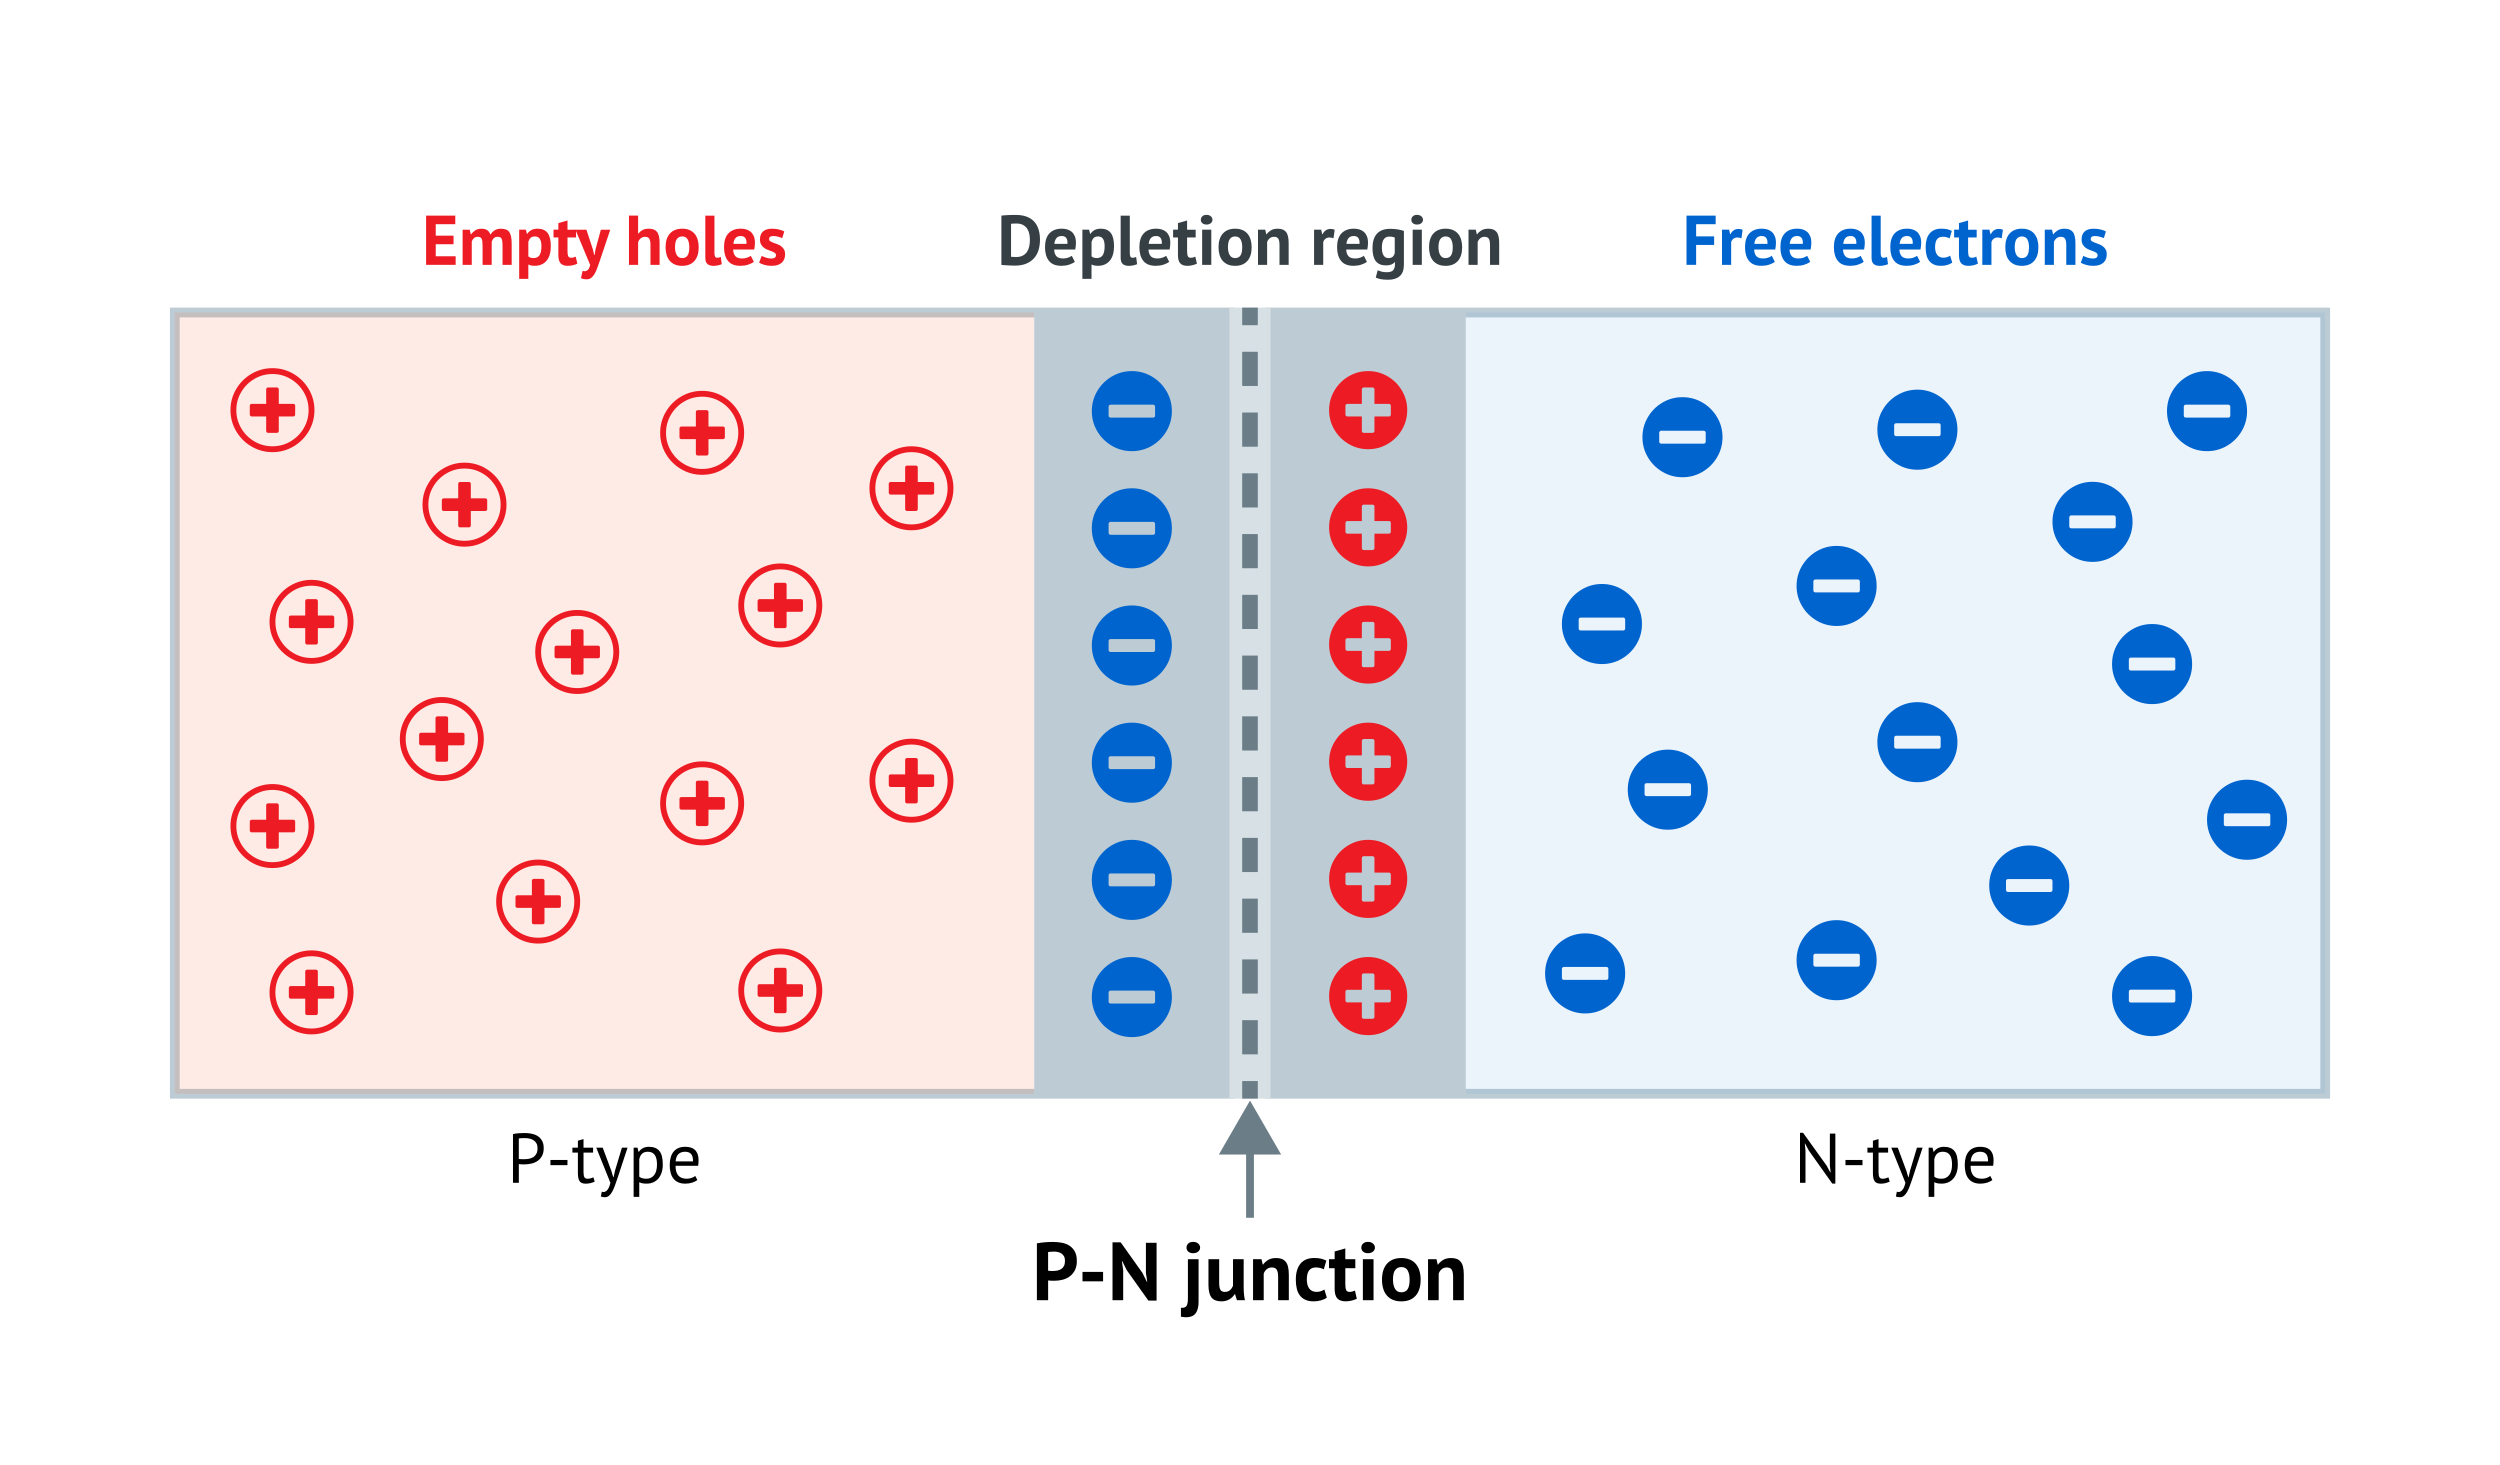 <?xml version="1.0" encoding="UTF-8"?>
<svg xmlns="http://www.w3.org/2000/svg" width="1280" height="750" viewBox="0 0 1280 750">
  <g id="Layer_1" data-name="Layer 1">
    <rect width="1280" height="750" style="fill: #fff;"/>
    <g>
      <rect x="89.5" y="160" width="540" height="400" style="fill: none; stroke: #bdccd4; stroke-miterlimit: 10; stroke-width: 5px;"/>
      <rect x="650.5" y="160" width="540" height="400" style="fill: none; stroke: #bdccd4; stroke-miterlimit: 10; stroke-width: 5px;"/>
      <rect x="89.5" y="160" width="440" height="400" transform="translate(619 720) rotate(180)" style="fill: #f15a24; opacity: .12;"/>
      <rect x="750.5" y="160" width="440" height="400" transform="translate(1941 720) rotate(180)" style="fill: #408cd5; opacity: .1;"/>
      <rect x="529.5" y="160" width="100" height="400" style="fill: #bdccd4;"/>
      <rect x="650.5" y="160" width="100" height="400" style="fill: #bdccd4;"/>
    </g>
    <g>
      <path d="M589.75,192.77c3.14,1.85,5.63,4.34,7.48,7.48,1.85,3.14,2.77,6.56,2.77,10.25s-.92,7.11-2.77,10.25c-1.85,3.14-4.34,5.63-7.48,7.48-3.14,1.85-6.56,2.77-10.25,2.77s-7.11-.92-10.25-2.77c-3.14-1.85-5.63-4.34-7.48-7.48-1.85-3.14-2.77-6.56-2.77-10.25s.92-7.11,2.77-10.25c1.85-3.14,4.34-5.63,7.48-7.48,3.14-1.85,6.56-2.77,10.25-2.77s7.11.92,10.25,2.77ZM590.41,213.81c.28,0,.51-.1.7-.29.19-.19.29-.43.29-.7v-4.63c0-.27-.1-.51-.29-.7-.19-.19-.43-.29-.7-.29h-21.82c-.28,0-.51.1-.7.29-.19.19-.29.43-.29.7v4.63c0,.28.1.51.29.7.19.19.43.29.7.29h21.82Z" style="fill: #0064cf;"/>
      <path d="M589.75,252.77c3.14,1.85,5.63,4.34,7.48,7.48,1.85,3.14,2.77,6.56,2.77,10.25s-.92,7.11-2.77,10.25c-1.85,3.14-4.34,5.63-7.48,7.48-3.14,1.85-6.56,2.77-10.25,2.77s-7.11-.92-10.25-2.77c-3.14-1.85-5.63-4.34-7.48-7.48-1.85-3.14-2.77-6.56-2.77-10.25s.92-7.11,2.77-10.25c1.85-3.14,4.34-5.63,7.48-7.48,3.14-1.85,6.56-2.77,10.25-2.77s7.11.92,10.25,2.77ZM590.41,273.81c.28,0,.51-.1.7-.29.19-.19.29-.43.29-.7v-4.63c0-.27-.1-.51-.29-.7-.19-.19-.43-.29-.7-.29h-21.82c-.28,0-.51.1-.7.29-.19.19-.29.43-.29.7v4.63c0,.28.1.51.29.7.19.19.43.29.7.29h21.82Z" style="fill: #0064cf;"/>
      <path d="M589.75,312.77c3.14,1.85,5.63,4.34,7.48,7.48,1.85,3.14,2.77,6.56,2.77,10.25s-.92,7.11-2.77,10.25c-1.85,3.14-4.34,5.63-7.48,7.48-3.14,1.85-6.56,2.77-10.25,2.77s-7.11-.92-10.25-2.77c-3.14-1.85-5.63-4.34-7.48-7.48-1.85-3.14-2.77-6.56-2.77-10.25s.92-7.11,2.77-10.25c1.85-3.14,4.34-5.63,7.48-7.48,3.14-1.85,6.56-2.77,10.25-2.77s7.11.92,10.25,2.77ZM590.41,333.81c.28,0,.51-.1.7-.29.19-.19.29-.43.29-.7v-4.63c0-.27-.1-.51-.29-.7-.19-.19-.43-.29-.7-.29h-21.82c-.28,0-.51.1-.7.29-.19.19-.29.43-.29.7v4.63c0,.28.1.51.29.7.19.19.43.29.7.29h21.82Z" style="fill: #0064cf;"/>
      <path d="M589.75,372.77c3.14,1.85,5.63,4.34,7.48,7.48,1.85,3.14,2.77,6.56,2.77,10.25s-.92,7.11-2.77,10.25c-1.85,3.14-4.34,5.63-7.48,7.48-3.14,1.85-6.56,2.77-10.25,2.77s-7.11-.92-10.25-2.77c-3.14-1.85-5.63-4.34-7.48-7.48-1.85-3.14-2.77-6.56-2.77-10.25s.92-7.11,2.77-10.25c1.85-3.14,4.34-5.63,7.48-7.48,3.14-1.85,6.56-2.77,10.25-2.77s7.11.92,10.25,2.77ZM590.41,393.81c.28,0,.51-.1.7-.29.19-.19.29-.43.29-.7v-4.63c0-.27-.1-.51-.29-.7-.19-.19-.43-.29-.7-.29h-21.82c-.28,0-.51.1-.7.29-.19.19-.29.43-.29.7v4.63c0,.28.1.51.29.7.19.19.43.29.7.29h21.82Z" style="fill: #0064cf;"/>
      <path d="M589.75,432.77c3.14,1.85,5.63,4.34,7.48,7.48,1.85,3.14,2.77,6.56,2.77,10.25s-.92,7.11-2.77,10.25c-1.85,3.14-4.34,5.63-7.48,7.48-3.14,1.85-6.56,2.77-10.25,2.77s-7.11-.92-10.25-2.77c-3.14-1.85-5.63-4.34-7.48-7.48-1.85-3.14-2.77-6.56-2.77-10.25s.92-7.11,2.77-10.25c1.85-3.14,4.34-5.63,7.48-7.48,3.14-1.85,6.56-2.77,10.25-2.77s7.11.92,10.25,2.77ZM590.41,453.81c.28,0,.51-.1.7-.29.19-.19.29-.43.29-.7v-4.63c0-.27-.1-.51-.29-.7-.19-.19-.43-.29-.7-.29h-21.82c-.28,0-.51.1-.7.29-.19.19-.29.43-.29.7v4.63c0,.28.1.51.29.7.19.19.43.29.7.29h21.82Z" style="fill: #0064cf;"/>
      <path d="M589.75,492.77c3.14,1.85,5.63,4.34,7.48,7.48,1.85,3.14,2.77,6.56,2.77,10.25s-.92,7.11-2.77,10.25c-1.85,3.14-4.34,5.63-7.48,7.48-3.14,1.85-6.56,2.77-10.25,2.77s-7.11-.92-10.25-2.77c-3.14-1.85-5.63-4.34-7.48-7.48-1.85-3.14-2.77-6.56-2.77-10.25s.92-7.11,2.77-10.25c1.85-3.14,4.34-5.63,7.48-7.48,3.14-1.85,6.56-2.77,10.25-2.77s7.11.92,10.25,2.77ZM590.41,513.81c.28,0,.51-.1.7-.29.19-.19.29-.43.29-.7v-4.63c0-.27-.1-.51-.29-.7-.19-.19-.43-.29-.7-.29h-21.82c-.28,0-.51.1-.7.29-.19.19-.29.43-.29.7v4.63c0,.28.1.51.29.7.19.19.43.29.7.29h21.82Z" style="fill: #0064cf;"/>
    </g>
    <g>
      <path d="M710.5,192.7c3.06,1.8,5.5,4.23,7.3,7.3,1.8,3.06,2.7,6.4,2.7,10s-.9,6.94-2.7,10c-1.8,3.06-4.23,5.5-7.3,7.3-3.06,1.8-6.4,2.7-10,2.7s-6.94-.9-10-2.7c-3.06-1.8-5.5-4.23-7.3-7.3-1.8-3.06-2.7-6.4-2.7-10s.9-6.94,2.7-10c1.8-3.06,4.23-5.5,7.3-7.3,3.06-1.8,6.4-2.7,10-2.7s6.94.9,10,2.7ZM712.11,207.74c0-.27-.09-.5-.28-.69-.19-.19-.42-.28-.69-.28h-7.42v-7.42c0-.27-.09-.5-.28-.69-.19-.19-.42-.28-.69-.28h-4.52c-.27,0-.5.09-.69.28-.19.19-.28.42-.28.69v7.42h-7.42c-.27,0-.5.09-.69.28-.19.19-.28.42-.28.69v4.52c0,.27.09.5.28.69.19.19.42.28.69.28h7.42v7.42c0,.27.09.5.28.69.19.19.42.28.69.28h4.52c.27,0,.5-.09.69-.28.19-.19.28-.42.28-.69v-7.42h7.42c.27,0,.5-.09.69-.28.19-.19.28-.42.28-.69v-4.52Z" style="fill: #ed1c24;"/>
      <path d="M710.5,252.7c3.06,1.8,5.5,4.23,7.3,7.3,1.8,3.06,2.7,6.4,2.7,10s-.9,6.94-2.7,10c-1.8,3.06-4.23,5.5-7.3,7.3-3.06,1.8-6.4,2.7-10,2.7s-6.94-.9-10-2.7c-3.06-1.8-5.5-4.23-7.3-7.3-1.8-3.06-2.7-6.4-2.7-10s.9-6.94,2.7-10c1.8-3.06,4.23-5.5,7.3-7.3,3.06-1.8,6.4-2.7,10-2.7s6.94.9,10,2.7ZM712.11,267.74c0-.27-.09-.5-.28-.69-.19-.19-.42-.28-.69-.28h-7.42v-7.42c0-.27-.09-.5-.28-.69-.19-.19-.42-.28-.69-.28h-4.52c-.27,0-.5.09-.69.28-.19.19-.28.42-.28.69v7.42h-7.42c-.27,0-.5.09-.69.28-.19.19-.28.42-.28.69v4.52c0,.27.09.5.28.69.19.19.42.28.69.28h7.42v7.42c0,.27.09.5.28.69.19.19.42.28.69.28h4.52c.27,0,.5-.09.69-.28.19-.19.28-.42.28-.69v-7.42h7.42c.27,0,.5-.09.69-.28.19-.19.28-.42.28-.69v-4.52Z" style="fill: #ed1c24;"/>
      <path d="M710.5,312.7c3.06,1.8,5.5,4.23,7.3,7.3,1.8,3.06,2.7,6.4,2.7,10s-.9,6.94-2.7,10c-1.8,3.06-4.23,5.5-7.3,7.3-3.06,1.8-6.4,2.7-10,2.7s-6.94-.9-10-2.7c-3.06-1.8-5.5-4.23-7.3-7.3-1.8-3.06-2.7-6.4-2.7-10s.9-6.94,2.7-10c1.8-3.06,4.23-5.5,7.3-7.3,3.06-1.8,6.4-2.7,10-2.7s6.94.9,10,2.7ZM712.11,327.74c0-.27-.09-.5-.28-.69-.19-.19-.42-.28-.69-.28h-7.42v-7.42c0-.27-.09-.5-.28-.69-.19-.19-.42-.28-.69-.28h-4.52c-.27,0-.5.09-.69.28-.19.19-.28.42-.28.69v7.42h-7.42c-.27,0-.5.09-.69.28-.19.19-.28.42-.28.69v4.52c0,.27.09.5.28.69.19.19.42.28.69.28h7.42v7.42c0,.27.09.5.28.69.19.19.42.28.69.28h4.52c.27,0,.5-.09.69-.28.19-.19.28-.42.28-.69v-7.42h7.42c.27,0,.5-.09.69-.28.19-.19.28-.42.28-.69v-4.52Z" style="fill: #ed1c24;"/>
      <path d="M710.5,372.7c3.06,1.8,5.5,4.23,7.3,7.3,1.8,3.06,2.7,6.4,2.7,10s-.9,6.94-2.7,10c-1.8,3.06-4.23,5.5-7.3,7.3-3.06,1.8-6.4,2.7-10,2.7s-6.94-.9-10-2.7c-3.06-1.8-5.5-4.23-7.3-7.3-1.8-3.06-2.7-6.4-2.7-10s.9-6.94,2.7-10c1.8-3.06,4.23-5.5,7.3-7.3,3.06-1.8,6.4-2.7,10-2.7s6.94.9,10,2.7ZM712.11,387.74c0-.27-.09-.5-.28-.69-.19-.19-.42-.28-.69-.28h-7.42v-7.42c0-.27-.09-.5-.28-.69-.19-.19-.42-.28-.69-.28h-4.52c-.27,0-.5.09-.69.28-.19.19-.28.42-.28.69v7.42h-7.42c-.27,0-.5.09-.69.28-.19.19-.28.42-.28.69v4.52c0,.27.09.5.28.69.19.19.42.28.69.28h7.42v7.42c0,.27.09.5.28.69.19.19.42.28.69.28h4.52c.27,0,.5-.09.69-.28.19-.19.28-.42.28-.69v-7.42h7.42c.27,0,.5-.09.69-.28.19-.19.28-.42.28-.69v-4.52Z" style="fill: #ed1c24;"/>
      <path d="M710.5,432.7c3.06,1.8,5.5,4.23,7.3,7.3,1.8,3.06,2.7,6.4,2.7,10s-.9,6.94-2.7,10c-1.8,3.06-4.23,5.5-7.3,7.3-3.06,1.8-6.4,2.7-10,2.7s-6.94-.9-10-2.7c-3.06-1.8-5.5-4.23-7.3-7.3-1.8-3.06-2.7-6.4-2.7-10s.9-6.94,2.7-10c1.8-3.06,4.23-5.5,7.3-7.3,3.06-1.8,6.4-2.7,10-2.7s6.94.9,10,2.7ZM712.11,447.74c0-.27-.09-.5-.28-.69-.19-.19-.42-.28-.69-.28h-7.42v-7.42c0-.27-.09-.5-.28-.69-.19-.19-.42-.28-.69-.28h-4.52c-.27,0-.5.09-.69.28-.19.19-.28.42-.28.69v7.42h-7.42c-.27,0-.5.09-.69.28-.19.19-.28.42-.28.69v4.52c0,.27.09.5.28.69.19.19.42.28.69.28h7.42v7.42c0,.27.09.5.28.69.19.19.42.28.69.28h4.52c.27,0,.5-.09.69-.28.19-.19.28-.42.28-.69v-7.42h7.42c.27,0,.5-.09.69-.28.19-.19.28-.42.28-.69v-4.52Z" style="fill: #ed1c24;"/>
      <path d="M710.5,492.7c3.06,1.8,5.5,4.23,7.3,7.3,1.8,3.06,2.7,6.4,2.7,10s-.9,6.94-2.7,10c-1.8,3.06-4.23,5.5-7.3,7.3-3.06,1.8-6.4,2.7-10,2.7s-6.94-.9-10-2.7c-3.06-1.8-5.5-4.23-7.3-7.3-1.8-3.06-2.7-6.4-2.7-10s.9-6.94,2.7-10c1.8-3.06,4.23-5.5,7.3-7.3,3.06-1.8,6.4-2.7,10-2.7s6.94.9,10,2.7ZM712.11,507.74c0-.27-.09-.5-.28-.69-.19-.19-.42-.28-.69-.28h-7.42v-7.42c0-.27-.09-.5-.28-.69-.19-.19-.42-.28-.69-.28h-4.52c-.27,0-.5.09-.69.28-.19.19-.28.42-.28.69v7.42h-7.42c-.27,0-.5.09-.69.28-.19.19-.28.42-.28.69v4.52c0,.27.09.5.28.69.19.19.42.28.69.28h7.42v7.42c0,.27.09.5.28.69.19.19.42.28.69.28h4.52c.27,0,.5-.09.69-.28.19-.19.28-.42.28-.69v-7.42h7.42c.27,0,.5-.09.69-.28.19-.19.28-.42.28-.69v-4.52Z" style="fill: #ed1c24;"/>
    </g>
    <g>
      <path d="M1119.75,192.77c-3.14,1.85-5.63,4.34-7.48,7.48-1.85,3.14-2.77,6.56-2.77,10.25s.92,7.11,2.77,10.25c1.85,3.14,4.34,5.63,7.48,7.48,3.14,1.85,6.56,2.77,10.25,2.77s7.11-.92,10.25-2.77c3.14-1.85,5.63-4.34,7.48-7.48,1.85-3.14,2.77-6.56,2.77-10.25s-.92-7.11-2.77-10.25c-1.85-3.14-4.34-5.63-7.48-7.48-3.14-1.85-6.56-2.77-10.25-2.77s-7.11.92-10.25,2.77ZM1119.09,213.81c-.28,0-.51-.1-.7-.29-.19-.19-.29-.43-.29-.7v-4.63c0-.27.1-.51.29-.7.19-.19.43-.29.7-.29h21.82c.28,0,.51.1.7.29.19.19.29.43.29.7v4.63c0,.28-.1.51-.29.7-.19.19-.43.29-.7.29h-21.82Z" style="fill: #0064cf;"/>
      <path d="M1061.12,249.46c-3.14,1.85-5.63,4.34-7.48,7.48-1.85,3.14-2.77,6.56-2.77,10.25s.92,7.11,2.77,10.25c1.85,3.14,4.34,5.63,7.48,7.48,3.14,1.85,6.56,2.77,10.25,2.77s7.11-.92,10.25-2.77c3.14-1.85,5.63-4.34,7.48-7.48,1.85-3.14,2.77-6.56,2.77-10.25s-.92-7.11-2.77-10.25c-1.85-3.14-4.34-5.63-7.48-7.48-3.14-1.85-6.56-2.77-10.25-2.77s-7.11.92-10.25,2.77ZM1060.46,270.5c-.28,0-.51-.1-.7-.29-.19-.19-.29-.43-.29-.7v-4.63c0-.27.1-.51.29-.7.19-.19.43-.29.7-.29h21.82c.28,0,.51.1.7.29.19.19.29.43.29.7v4.63c0,.28-.1.51-.29.7-.19.19-.43.29-.7.29h-21.82Z" style="fill: #0064cf;"/>
      <path d="M851.18,206.12c-3.14,1.85-5.63,4.34-7.48,7.48-1.85,3.14-2.77,6.56-2.77,10.25s.92,7.11,2.77,10.25c1.85,3.14,4.34,5.63,7.48,7.48,3.14,1.85,6.56,2.77,10.25,2.77s7.11-.92,10.25-2.77c3.14-1.85,5.63-4.34,7.48-7.48,1.85-3.14,2.77-6.56,2.77-10.25s-.92-7.11-2.77-10.25c-1.85-3.14-4.34-5.63-7.48-7.48-3.14-1.85-6.56-2.77-10.25-2.77s-7.11.92-10.25,2.77ZM850.52,227.15c-.28,0-.51-.1-.7-.29-.19-.19-.29-.43-.29-.7v-4.63c0-.27.1-.51.29-.7.19-.19.43-.29.7-.29h21.82c.28,0,.51.1.7.29.19.19.29.43.29.7v4.63c0,.28-.1.51-.29.7-.19.19-.43.29-.7.29h-21.82Z" style="fill: #0064cf;"/>
      <path d="M971.46,202.27c-3.14,1.85-5.63,4.34-7.48,7.48-1.85,3.14-2.77,6.56-2.77,10.25s.92,7.11,2.77,10.25c1.85,3.14,4.34,5.63,7.48,7.48,3.14,1.85,6.56,2.77,10.25,2.77s7.11-.92,10.25-2.77c3.14-1.85,5.63-4.34,7.48-7.48,1.85-3.14,2.77-6.56,2.77-10.25s-.92-7.11-2.77-10.25c-1.85-3.14-4.34-5.63-7.48-7.48-3.14-1.85-6.56-2.77-10.25-2.77s-7.11.92-10.25,2.77ZM970.8,223.31c-.28,0-.51-.1-.7-.29-.19-.19-.29-.43-.29-.7v-4.63c0-.27.1-.51.29-.7.19-.19.43-.29.7-.29h21.82c.28,0,.51.1.7.29.19.19.29.43.29.7v4.63c0,.28-.1.51-.29.7-.19.19-.43.29-.7.29h-21.82Z" style="fill: #0064cf;"/>
      <path d="M809.94,301.77c-3.14,1.85-5.63,4.34-7.48,7.48-1.85,3.14-2.77,6.56-2.77,10.25s.92,7.11,2.77,10.25c1.85,3.14,4.34,5.63,7.48,7.48,3.14,1.85,6.56,2.77,10.25,2.77s7.11-.92,10.25-2.77c3.14-1.85,5.63-4.34,7.48-7.48,1.85-3.14,2.77-6.56,2.77-10.25s-.92-7.11-2.77-10.25c-1.85-3.14-4.34-5.63-7.48-7.48-3.14-1.85-6.56-2.77-10.25-2.77s-7.11.92-10.25,2.77ZM809.28,322.81c-.28,0-.51-.1-.7-.29-.19-.19-.29-.43-.29-.7v-4.63c0-.27.1-.51.29-.7.19-.19.43-.29.7-.29h21.82c.28,0,.51.1.7.29.19.19.29.43.29.7v4.63c0,.28-.1.51-.29.7-.19.19-.43.29-.7.29h-21.82Z" style="fill: #0064cf;"/>
      <path d="M1091.62,322.27c-3.14,1.85-5.63,4.34-7.48,7.48-1.85,3.14-2.77,6.56-2.77,10.25s.92,7.11,2.77,10.25c1.85,3.14,4.34,5.63,7.48,7.48,3.14,1.85,6.56,2.77,10.25,2.77s7.11-.92,10.25-2.77c3.14-1.85,5.63-4.34,7.48-7.48,1.85-3.14,2.77-6.56,2.77-10.25s-.92-7.11-2.77-10.25c-1.85-3.14-4.34-5.63-7.48-7.48-3.14-1.85-6.56-2.77-10.25-2.77s-7.11.92-10.25,2.77ZM1090.96,343.31c-.28,0-.51-.1-.7-.29-.19-.19-.29-.43-.29-.7v-4.63c0-.27.1-.51.29-.7.19-.19.43-.29.7-.29h21.82c.28,0,.51.1.7.29.19.19.29.43.29.7v4.63c0,.28-.1.51-.29.7-.19.19-.43.29-.7.29h-21.82Z" style="fill: #0064cf;"/>
      <path d="M930.09,282.27c-3.14,1.85-5.63,4.34-7.48,7.48-1.85,3.14-2.77,6.56-2.77,10.25s.92,7.11,2.77,10.25c1.85,3.14,4.34,5.63,7.48,7.48,3.14,1.85,6.56,2.77,10.25,2.77s7.11-.92,10.25-2.77c3.14-1.85,5.63-4.34,7.48-7.48,1.85-3.14,2.77-6.56,2.77-10.25s-.92-7.11-2.77-10.25c-1.85-3.14-4.34-5.63-7.48-7.48-3.14-1.85-6.56-2.77-10.25-2.77s-7.11.92-10.25,2.77ZM929.43,303.31c-.28,0-.51-.1-.7-.29-.19-.19-.29-.43-.29-.7v-4.63c0-.27.1-.51.29-.7.19-.19.43-.29.7-.29h21.82c.28,0,.51.1.7.29.19.19.29.43.29.7v4.63c0,.28-.1.51-.29.7-.19.19-.43.29-.7.29h-21.82Z" style="fill: #0064cf;"/>
      <path d="M1140.25,401.98c-3.14,1.85-5.63,4.34-7.48,7.48-1.85,3.14-2.77,6.56-2.77,10.25s.92,7.11,2.77,10.25c1.85,3.14,4.34,5.63,7.48,7.48,3.14,1.85,6.56,2.77,10.25,2.77s7.11-.92,10.25-2.77c3.14-1.85,5.63-4.34,7.48-7.48,1.85-3.14,2.77-6.56,2.77-10.25s-.92-7.11-2.77-10.25c-1.85-3.14-4.34-5.63-7.48-7.48-3.14-1.85-6.56-2.77-10.25-2.77s-7.11.92-10.25,2.77ZM1139.59,423.02c-.28,0-.51-.1-.7-.29-.19-.19-.29-.43-.29-.7v-4.63c0-.27.1-.51.29-.7.19-.19.43-.29.7-.29h21.82c.28,0,.51.1.7.29.19.19.29.43.29.7v4.63c0,.28-.1.51-.29.7-.19.19-.43.29-.7.29h-21.82Z" style="fill: #0064cf;"/>
      <path d="M1028.72,435.66c-3.14,1.85-5.63,4.34-7.48,7.48-1.85,3.14-2.77,6.56-2.77,10.25s.92,7.11,2.77,10.25c1.85,3.14,4.34,5.63,7.48,7.48,3.14,1.85,6.56,2.77,10.25,2.77s7.11-.92,10.25-2.77c3.14-1.85,5.63-4.34,7.48-7.48,1.85-3.14,2.77-6.56,2.77-10.25s-.92-7.11-2.77-10.25c-1.85-3.14-4.34-5.63-7.48-7.48-3.14-1.85-6.56-2.77-10.25-2.77s-7.11.92-10.25,2.77ZM1028.06,456.69c-.28,0-.51-.1-.7-.29-.19-.19-.29-.43-.29-.7v-4.63c0-.27.1-.51.29-.7.19-.19.43-.29.7-.29h21.82c.28,0,.51.1.7.29.19.19.29.43.29.7v4.63c0,.28-.1.51-.29.7-.19.19-.43.29-.7.29h-21.82Z" style="fill: #0064cf;"/>
      <path d="M843.66,386.58c-3.14,1.85-5.63,4.34-7.48,7.48-1.85,3.14-2.77,6.56-2.77,10.25s.92,7.11,2.77,10.25c1.85,3.14,4.34,5.63,7.48,7.48,3.14,1.85,6.56,2.77,10.25,2.77s7.11-.92,10.25-2.77c3.14-1.85,5.63-4.34,7.48-7.48,1.85-3.14,2.77-6.56,2.77-10.25s-.92-7.11-2.77-10.25c-1.85-3.14-4.34-5.63-7.48-7.48-3.14-1.85-6.56-2.77-10.25-2.77s-7.11.92-10.25,2.77ZM843,407.61c-.28,0-.51-.1-.7-.29-.19-.19-.29-.43-.29-.7v-4.63c0-.27.1-.51.29-.7.19-.19.43-.29.7-.29h21.82c.28,0,.51.1.7.29.19.19.29.43.29.7v4.63c0,.28-.1.51-.29.7-.19.19-.43.29-.7.29h-21.82Z" style="fill: #0064cf;"/>
      <path d="M971.46,362.27c-3.14,1.85-5.63,4.34-7.48,7.48-1.85,3.14-2.77,6.56-2.77,10.25s.92,7.11,2.77,10.25c1.85,3.14,4.34,5.63,7.48,7.48,3.14,1.85,6.56,2.77,10.25,2.77s7.11-.92,10.25-2.77c3.14-1.85,5.63-4.34,7.48-7.48,1.85-3.14,2.77-6.56,2.77-10.25s-.92-7.11-2.77-10.25c-1.85-3.14-4.34-5.63-7.48-7.48-3.14-1.85-6.56-2.77-10.25-2.77s-7.11.92-10.25,2.77ZM970.8,383.31c-.28,0-.51-.1-.7-.29-.19-.19-.29-.43-.29-.7v-4.63c0-.27.1-.51.29-.7.19-.19.43-.29.7-.29h21.82c.28,0,.51.1.7.29.19.19.29.43.29.7v4.63c0,.28-.1.51-.29.7-.19.19-.43.29-.7.29h-21.82Z" style="fill: #0064cf;"/>
      <path d="M801.34,480.66c-3.14,1.85-5.63,4.34-7.48,7.48-1.85,3.14-2.77,6.56-2.77,10.25s.92,7.11,2.77,10.25c1.85,3.14,4.34,5.63,7.48,7.48,3.14,1.85,6.56,2.77,10.25,2.77s7.11-.92,10.25-2.77c3.14-1.85,5.63-4.34,7.48-7.48,1.85-3.14,2.77-6.56,2.77-10.25s-.92-7.11-2.77-10.25c-1.85-3.14-4.34-5.63-7.48-7.48-3.14-1.85-6.56-2.77-10.25-2.77s-7.11.92-10.25,2.77ZM800.68,501.69c-.28,0-.51-.1-.7-.29-.19-.19-.29-.43-.29-.7v-4.63c0-.27.1-.51.29-.7.19-.19.43-.29.7-.29h21.82c.28,0,.51.1.7.29.19.19.29.43.29.7v4.63c0,.28-.1.51-.29.7-.19.19-.43.29-.7.29h-21.82Z" style="fill: #0064cf;"/>
      <path d="M1091.62,492.27c-3.14,1.85-5.63,4.34-7.48,7.48-1.85,3.14-2.77,6.56-2.77,10.25s.92,7.11,2.77,10.25c1.85,3.14,4.34,5.63,7.48,7.48,3.14,1.85,6.56,2.77,10.25,2.77s7.11-.92,10.25-2.77c3.14-1.85,5.63-4.34,7.48-7.48,1.85-3.14,2.77-6.56,2.77-10.25s-.92-7.11-2.77-10.25c-1.85-3.14-4.34-5.63-7.48-7.48-3.14-1.85-6.56-2.77-10.25-2.77s-7.11.92-10.25,2.77ZM1090.96,513.31c-.28,0-.51-.1-.7-.29-.19-.19-.29-.43-.29-.7v-4.63c0-.27.1-.51.29-.7.19-.19.43-.29.7-.29h21.82c.28,0,.51.1.7.29.19.19.29.43.29.7v4.63c0,.28-.1.51-.29.7-.19.19-.43.29-.7.29h-21.82Z" style="fill: #0064cf;"/>
      <path d="M930.09,473.89c-3.14,1.85-5.63,4.34-7.48,7.48-1.85,3.14-2.77,6.56-2.77,10.25s.92,7.11,2.77,10.25c1.85,3.14,4.34,5.63,7.48,7.48,3.14,1.85,6.56,2.77,10.25,2.77s7.11-.92,10.25-2.77c3.14-1.85,5.63-4.34,7.48-7.48,1.85-3.14,2.77-6.56,2.77-10.25s-.92-7.11-2.77-10.25c-1.85-3.14-4.34-5.63-7.48-7.48-3.14-1.85-6.56-2.77-10.25-2.77s-7.11.92-10.25,2.77ZM929.43,494.92c-.28,0-.51-.1-.7-.29-.19-.19-.29-.43-.29-.7v-4.63c0-.27.1-.51.29-.7.19-.19.43-.29.7-.29h21.82c.28,0,.51.1.7.29.19.19.29.43.29.7v4.63c0,.28-.1.51-.29.7-.19.19-.43.29-.7.29h-21.82Z" style="fill: #0064cf;"/>
    </g>
    <g>
      <path d="M129.5,192.7c-3.06,1.8-5.5,4.23-7.3,7.3-1.8,3.06-2.7,6.4-2.7,10s.9,6.94,2.7,10c1.8,3.06,4.23,5.5,7.3,7.3,3.06,1.8,6.4,2.7,10,2.7s6.94-.9,10-2.7c3.06-1.8,5.5-4.23,7.3-7.3,1.8-3.06,2.7-6.4,2.7-10s-.9-6.94-2.7-10c-1.8-3.06-4.23-5.5-7.3-7.3-3.06-1.8-6.4-2.7-10-2.7s-6.94.9-10,2.7Z" style="fill: none; stroke: #ed1c24; stroke-miterlimit: 10; stroke-width: 3px;"/>
      <path d="M127.89,207.74c0-.27.09-.5.28-.69.19-.19.42-.28.69-.28h7.42v-7.42c0-.27.09-.5.28-.69.19-.19.42-.28.69-.28h4.52c.27,0,.5.09.69.28.19.19.28.42.28.69v7.42h7.42c.27,0,.5.09.69.28.19.19.28.42.28.69v4.52c0,.27-.09.5-.28.69-.19.19-.42.28-.69.28h-7.42v7.42c0,.27-.09.5-.28.69-.19.19-.42.28-.69.28h-4.52c-.27,0-.5-.09-.69-.28-.19-.19-.28-.42-.28-.69v-7.42h-7.42c-.27,0-.5-.09-.69-.28-.19-.19-.28-.42-.28-.69v-4.52Z" style="fill: #ed1c24;"/>
      <path d="M227.82,241.09c-3.06,1.8-5.5,4.23-7.3,7.3-1.8,3.06-2.7,6.4-2.7,10s.9,6.94,2.7,10c1.8,3.06,4.23,5.5,7.3,7.3,3.06,1.8,6.4,2.7,10,2.7s6.94-.9,10-2.7c3.06-1.8,5.5-4.23,7.3-7.3,1.8-3.06,2.7-6.4,2.7-10s-.9-6.94-2.7-10c-1.8-3.06-4.23-5.5-7.3-7.3-3.06-1.8-6.4-2.7-10-2.7s-6.94.9-10,2.7Z" style="fill: none; stroke: #ed1c24; stroke-miterlimit: 10; stroke-width: 3px;"/>
      <path d="M226.21,256.13c0-.27.09-.5.28-.69.19-.19.42-.28.69-.28h7.42v-7.42c0-.27.09-.5.28-.69.19-.19.42-.28.69-.28h4.52c.27,0,.5.09.69.28.19.19.28.42.28.69v7.42h7.42c.27,0,.5.09.69.28.19.19.28.42.28.69v4.52c0,.27-.09.5-.28.69-.19.19-.42.28-.69.28h-7.42v7.42c0,.27-.09.5-.28.69-.19.19-.42.28-.69.28h-4.52c-.27,0-.5-.09-.69-.28-.19-.19-.28-.42-.28-.69v-7.42h-7.42c-.27,0-.5-.09-.69-.28-.19-.19-.28-.42-.28-.69v-4.52Z" style="fill: #ed1c24;"/>
      <path d="M149.5,301.09c-3.06,1.8-5.5,4.23-7.3,7.3-1.8,3.06-2.7,6.4-2.7,10s.9,6.94,2.7,10c1.8,3.06,4.23,5.5,7.3,7.3,3.06,1.8,6.4,2.7,10,2.7s6.94-.9,10-2.7c3.06-1.8,5.5-4.23,7.3-7.3,1.8-3.06,2.7-6.4,2.7-10s-.9-6.94-2.7-10c-1.8-3.06-4.23-5.5-7.3-7.3-3.06-1.8-6.4-2.7-10-2.7s-6.94.9-10,2.7Z" style="fill: none; stroke: #ed1c24; stroke-miterlimit: 10; stroke-width: 3px;"/>
      <path d="M147.89,316.13c0-.27.09-.5.28-.69.19-.19.42-.28.69-.28h7.42v-7.42c0-.27.09-.5.28-.69.19-.19.42-.28.69-.28h4.52c.27,0,.5.09.69.28.19.19.28.42.28.69v7.42h7.42c.27,0,.5.09.69.28.19.19.28.42.28.69v4.52c0,.27-.09.5-.28.69-.19.19-.42.28-.69.28h-7.42v7.42c0,.27-.09.5-.28.69-.19.19-.42.28-.69.28h-4.52c-.27,0-.5-.09-.69-.28-.19-.19-.28-.42-.28-.69v-7.42h-7.42c-.27,0-.5-.09-.69-.28-.19-.19-.28-.42-.28-.69v-4.52Z" style="fill: #ed1c24;"/>
      <path d="M349.5,204.31c-3.06,1.8-5.5,4.23-7.3,7.3-1.8,3.06-2.7,6.4-2.7,10s.9,6.94,2.7,10c1.8,3.06,4.23,5.5,7.3,7.3,3.06,1.8,6.4,2.7,10,2.7s6.94-.9,10-2.7c3.06-1.8,5.5-4.23,7.3-7.3,1.8-3.06,2.7-6.4,2.7-10s-.9-6.94-2.7-10c-1.8-3.06-4.23-5.5-7.3-7.3-3.06-1.8-6.4-2.7-10-2.7s-6.94.9-10,2.7Z" style="fill: none; stroke: #ed1c24; stroke-miterlimit: 10; stroke-width: 3px;"/>
      <path d="M347.89,219.35c0-.27.09-.5.28-.69.19-.19.42-.28.69-.28h7.42v-7.42c0-.27.09-.5.28-.69.19-.19.42-.28.69-.28h4.52c.27,0,.5.09.69.28.19.19.28.42.28.69v7.42h7.42c.27,0,.5.09.69.28.19.19.28.42.28.69v4.52c0,.27-.09.5-.28.69-.19.19-.42.28-.69.28h-7.42v7.42c0,.27-.09.5-.28.69-.19.19-.42.28-.69.28h-4.52c-.27,0-.5-.09-.69-.28-.19-.19-.28-.42-.28-.69v-7.42h-7.42c-.27,0-.5-.09-.69-.28-.19-.19-.28-.42-.28-.69v-4.52Z" style="fill: #ed1c24;"/>
      <path d="M285.54,316.51c-3.06,1.8-5.5,4.23-7.3,7.3-1.8,3.06-2.7,6.4-2.7,10s.9,6.94,2.7,10c1.8,3.06,4.23,5.5,7.3,7.3,3.06,1.8,6.4,2.7,10,2.7s6.94-.9,10-2.7c3.06-1.8,5.5-4.23,7.3-7.3,1.8-3.06,2.7-6.4,2.7-10s-.9-6.94-2.7-10c-1.8-3.06-4.23-5.5-7.3-7.3-3.06-1.8-6.4-2.7-10-2.7s-6.94.9-10,2.7Z" style="fill: none; stroke: #ed1c24; stroke-miterlimit: 10; stroke-width: 3px;"/>
      <path d="M283.93,331.55c0-.27.09-.5.28-.69.19-.19.42-.28.69-.28h7.42v-7.42c0-.27.09-.5.28-.69.19-.19.42-.28.69-.28h4.52c.27,0,.5.09.69.28.19.19.28.42.28.69v7.42h7.42c.27,0,.5.09.69.28.19.19.28.42.28.69v4.52c0,.27-.09.5-.28.69-.19.19-.42.28-.69.28h-7.42v7.42c0,.27-.09.5-.28.69-.19.19-.42.28-.69.28h-4.52c-.27,0-.5-.09-.69-.28-.19-.19-.28-.42-.28-.69v-7.42h-7.42c-.27,0-.5-.09-.69-.28-.19-.19-.28-.42-.28-.69v-4.52Z" style="fill: #ed1c24;"/>
      <path d="M389.5,292.7c-3.06,1.8-5.5,4.23-7.3,7.3-1.8,3.06-2.7,6.4-2.7,10s.9,6.94,2.7,10c1.8,3.06,4.23,5.5,7.3,7.3,3.06,1.8,6.4,2.7,10,2.7s6.94-.9,10-2.7c3.06-1.8,5.5-4.23,7.3-7.3,1.8-3.06,2.7-6.4,2.7-10s-.9-6.94-2.7-10c-1.8-3.06-4.23-5.5-7.3-7.3-3.06-1.8-6.4-2.7-10-2.7s-6.94.9-10,2.7Z" style="fill: none; stroke: #ed1c24; stroke-miterlimit: 10; stroke-width: 3px;"/>
      <path d="M387.89,307.74c0-.27.09-.5.28-.69.19-.19.42-.28.69-.28h7.42v-7.42c0-.27.09-.5.28-.69.19-.19.42-.28.69-.28h4.52c.27,0,.5.09.69.28.19.19.28.42.28.69v7.42h7.42c.27,0,.5.09.69.28.19.19.28.42.28.69v4.52c0,.27-.09.5-.28.69-.19.19-.42.28-.69.28h-7.42v7.42c0,.27-.09.5-.28.69-.19.19-.42.28-.69.28h-4.52c-.27,0-.5-.09-.69-.28-.19-.19-.28-.42-.28-.69v-7.42h-7.42c-.27,0-.5-.09-.69-.28-.19-.19-.28-.42-.28-.69v-4.52Z" style="fill: #ed1c24;"/>
      <path d="M456.66,232.7c-3.06,1.8-5.5,4.23-7.3,7.3-1.8,3.06-2.7,6.4-2.7,10s.9,6.94,2.7,10c1.8,3.06,4.23,5.5,7.3,7.3,3.06,1.8,6.4,2.7,10,2.7s6.94-.9,10-2.7c3.06-1.8,5.5-4.23,7.3-7.3,1.8-3.06,2.7-6.4,2.7-10s-.9-6.94-2.7-10c-1.8-3.06-4.23-5.5-7.3-7.3-3.06-1.8-6.4-2.7-10-2.7s-6.94.9-10,2.7Z" style="fill: none; stroke: #ed1c24; stroke-miterlimit: 10; stroke-width: 3px;"/>
      <path d="M455.05,247.74c0-.27.09-.5.28-.69.19-.19.42-.28.69-.28h7.42v-7.42c0-.27.09-.5.28-.69.19-.19.42-.28.69-.28h4.52c.27,0,.5.09.69.28.19.19.28.42.28.69v7.42h7.42c.27,0,.5.09.69.28.19.19.28.42.28.69v4.52c0,.27-.09.5-.28.69-.19.19-.42.28-.69.28h-7.42v7.42c0,.27-.09.5-.28.69-.19.19-.42.28-.69.28h-4.52c-.27,0-.5-.09-.69-.28-.19-.19-.28-.42-.28-.69v-7.42h-7.42c-.27,0-.5-.09-.69-.28-.19-.19-.28-.42-.28-.69v-4.52Z" style="fill: #ed1c24;"/>
      <path d="M129.5,405.64c-3.06,1.8-5.5,4.23-7.3,7.3-1.8,3.06-2.7,6.4-2.7,10s.9,6.94,2.7,10c1.8,3.06,4.23,5.5,7.3,7.3,3.06,1.8,6.4,2.7,10,2.7s6.94-.9,10-2.7c3.06-1.8,5.5-4.23,7.3-7.3,1.8-3.06,2.7-6.4,2.7-10s-.9-6.94-2.7-10c-1.8-3.06-4.23-5.5-7.3-7.3-3.06-1.8-6.4-2.7-10-2.7s-6.94.9-10,2.7Z" style="fill: none; stroke: #ed1c24; stroke-miterlimit: 10; stroke-width: 3px;"/>
      <path d="M127.89,420.68c0-.27.09-.5.28-.69.19-.19.42-.28.69-.28h7.42v-7.42c0-.27.09-.5.28-.69.19-.19.42-.28.69-.28h4.52c.27,0,.5.09.69.28.19.19.28.42.28.69v7.42h7.42c.27,0,.5.09.69.28.19.19.28.42.28.69v4.52c0,.27-.09.5-.28.69-.19.19-.42.28-.69.28h-7.42v7.42c0,.27-.09.5-.28.69-.19.19-.42.28-.69.28h-4.52c-.27,0-.5-.09-.69-.28-.19-.19-.28-.42-.28-.69v-7.42h-7.42c-.27,0-.5-.09-.69-.28-.19-.19-.28-.42-.28-.69v-4.52Z" style="fill: #ed1c24;"/>
      <path d="M216.21,361.09c-3.06,1.8-5.5,4.23-7.3,7.3-1.8,3.06-2.7,6.4-2.7,10s.9,6.94,2.7,10c1.8,3.06,4.23,5.5,7.3,7.3,3.06,1.8,6.4,2.7,10,2.7s6.94-.9,10-2.7c3.06-1.8,5.5-4.23,7.3-7.3,1.8-3.06,2.7-6.4,2.7-10s-.9-6.94-2.7-10c-1.8-3.06-4.23-5.5-7.3-7.3-3.06-1.8-6.4-2.7-10-2.7s-6.94.9-10,2.7Z" style="fill: none; stroke: #ed1c24; stroke-miterlimit: 10; stroke-width: 3px;"/>
      <path d="M214.59,376.13c0-.27.09-.5.28-.69.19-.19.42-.28.69-.28h7.42v-7.42c0-.27.09-.5.28-.69.19-.19.42-.28.69-.28h4.52c.27,0,.5.09.69.28.19.19.28.42.28.69v7.42h7.42c.27,0,.5.09.69.28.19.19.28.42.28.69v4.52c0,.27-.09.5-.28.69-.19.19-.42.28-.69.28h-7.42v7.42c0,.27-.09.5-.28.69-.19.19-.42.28-.69.28h-4.52c-.27,0-.5-.09-.69-.28-.19-.19-.28-.42-.28-.69v-7.42h-7.42c-.27,0-.5-.09-.69-.28-.19-.19-.28-.42-.28-.69v-4.52Z" style="fill: #ed1c24;"/>
      <path d="M149.5,490.8c-3.06,1.8-5.5,4.23-7.3,7.3-1.8,3.06-2.7,6.4-2.7,10s.9,6.94,2.7,10c1.8,3.06,4.23,5.5,7.3,7.3,3.06,1.8,6.4,2.7,10,2.7s6.94-.9,10-2.7c3.06-1.8,5.5-4.23,7.3-7.3,1.8-3.06,2.7-6.4,2.7-10s-.9-6.94-2.7-10c-1.8-3.06-4.23-5.5-7.3-7.3-3.06-1.8-6.4-2.7-10-2.7s-6.94.9-10,2.7Z" style="fill: none; stroke: #ed1c24; stroke-miterlimit: 10; stroke-width: 3px;"/>
      <path d="M147.89,505.84c0-.27.09-.5.28-.69.19-.19.42-.28.69-.28h7.42v-7.42c0-.27.09-.5.28-.69.19-.19.42-.28.69-.28h4.52c.27,0,.5.09.69.28.19.19.28.42.28.69v7.42h7.42c.27,0,.5.09.69.28.19.19.28.42.28.69v4.52c0,.27-.09.5-.28.69-.19.19-.42.28-.69.28h-7.42v7.42c0,.27-.09.5-.28.69-.19.19-.42.28-.69.28h-4.52c-.27,0-.5-.09-.69-.28-.19-.19-.28-.42-.28-.69v-7.42h-7.42c-.27,0-.5-.09-.69-.28-.19-.19-.28-.42-.28-.69v-4.52Z" style="fill: #ed1c24;"/>
      <path d="M349.5,394.02c-3.06,1.8-5.5,4.23-7.3,7.3-1.8,3.06-2.7,6.4-2.7,10s.9,6.94,2.7,10c1.8,3.06,4.23,5.5,7.3,7.3,3.06,1.8,6.4,2.7,10,2.7s6.94-.9,10-2.7c3.06-1.8,5.5-4.23,7.3-7.3,1.8-3.06,2.7-6.4,2.7-10s-.9-6.94-2.7-10c-1.8-3.06-4.23-5.5-7.3-7.3-3.06-1.8-6.4-2.7-10-2.7s-6.94.9-10,2.7Z" style="fill: none; stroke: #ed1c24; stroke-miterlimit: 10; stroke-width: 3px;"/>
      <path d="M347.89,409.06c0-.27.09-.5.28-.69.19-.19.42-.28.69-.28h7.42v-7.42c0-.27.09-.5.28-.69.19-.19.42-.28.69-.28h4.52c.27,0,.5.09.69.28.19.19.28.42.28.69v7.42h7.42c.27,0,.5.09.69.28.19.19.28.42.28.69v4.52c0,.27-.09.5-.28.69-.19.19-.42.28-.69.28h-7.42v7.42c0,.27-.09.5-.28.69-.19.19-.42.28-.69.28h-4.52c-.27,0-.5-.09-.69-.28-.19-.19-.28-.42-.28-.69v-7.42h-7.42c-.27,0-.5-.09-.69-.28-.19-.19-.28-.42-.28-.69v-4.52Z" style="fill: #ed1c24;"/>
      <path d="M265.54,444.31c-3.06,1.8-5.5,4.23-7.3,7.3-1.8,3.06-2.7,6.4-2.7,10s.9,6.94,2.7,10c1.8,3.06,4.23,5.5,7.3,7.3,3.06,1.8,6.4,2.7,10,2.7s6.94-.9,10-2.7c3.06-1.8,5.5-4.23,7.3-7.3,1.8-3.06,2.7-6.4,2.7-10s-.9-6.94-2.7-10c-1.8-3.06-4.23-5.5-7.3-7.3-3.06-1.8-6.4-2.7-10-2.7s-6.94.9-10,2.7Z" style="fill: none; stroke: #ed1c24; stroke-miterlimit: 10; stroke-width: 3px;"/>
      <path d="M263.93,459.35c0-.27.09-.5.28-.69.19-.19.42-.28.69-.28h7.42v-7.42c0-.27.09-.5.28-.69.19-.19.42-.28.69-.28h4.52c.27,0,.5.09.69.28.19.19.28.42.28.69v7.42h7.42c.27,0,.5.09.69.28.19.19.28.42.28.69v4.52c0,.27-.09.5-.28.69-.19.19-.42.28-.69.28h-7.42v7.42c0,.27-.09.5-.28.69-.19.19-.42.28-.69.28h-4.52c-.27,0-.5-.09-.69-.28-.19-.19-.28-.42-.28-.69v-7.42h-7.42c-.27,0-.5-.09-.69-.28-.19-.19-.28-.42-.28-.69v-4.52Z" style="fill: #ed1c24;"/>
      <path d="M389.5,489.83c-3.06,1.8-5.5,4.23-7.3,7.3-1.8,3.06-2.7,6.4-2.7,10s.9,6.94,2.7,10c1.8,3.06,4.23,5.5,7.3,7.3,3.06,1.8,6.4,2.7,10,2.7s6.94-.9,10-2.7c3.06-1.8,5.5-4.23,7.3-7.3,1.8-3.06,2.7-6.4,2.7-10s-.9-6.94-2.7-10c-1.8-3.06-4.23-5.5-7.3-7.3-3.06-1.8-6.4-2.7-10-2.7s-6.94.9-10,2.7Z" style="fill: none; stroke: #ed1c24; stroke-miterlimit: 10; stroke-width: 3px;"/>
      <path d="M387.89,504.87c0-.27.09-.5.28-.69.19-.19.42-.28.69-.28h7.42v-7.42c0-.27.09-.5.28-.69.19-.19.42-.28.69-.28h4.52c.27,0,.5.09.69.28.19.19.28.42.28.69v7.42h7.42c.27,0,.5.09.69.28.19.19.28.42.28.69v4.52c0,.27-.09.5-.28.69-.19.19-.42.28-.69.28h-7.42v7.42c0,.27-.09.5-.28.69-.19.19-.42.28-.69.28h-4.52c-.27,0-.5-.09-.69-.28-.19-.19-.28-.42-.28-.69v-7.42h-7.42c-.27,0-.5-.09-.69-.28-.19-.19-.28-.42-.28-.69v-4.52Z" style="fill: #ed1c24;"/>
      <path d="M456.66,382.41c-3.06,1.8-5.5,4.23-7.3,7.3-1.8,3.06-2.7,6.4-2.7,10s.9,6.94,2.7,10c1.8,3.06,4.23,5.5,7.3,7.3,3.06,1.8,6.4,2.7,10,2.7s6.94-.9,10-2.7c3.06-1.8,5.5-4.23,7.3-7.3,1.8-3.06,2.7-6.4,2.7-10s-.9-6.94-2.7-10c-1.8-3.06-4.23-5.5-7.3-7.3-3.06-1.8-6.4-2.7-10-2.7s-6.94.9-10,2.7Z" style="fill: none; stroke: #ed1c24; stroke-miterlimit: 10; stroke-width: 3px;"/>
      <path d="M455.05,397.45c0-.27.09-.5.28-.69.19-.19.42-.28.69-.28h7.42v-7.42c0-.27.09-.5.28-.69.19-.19.42-.28.69-.28h4.52c.27,0,.5.09.69.28.19.19.28.42.28.69v7.42h7.42c.27,0,.5.09.69.28.19.19.28.42.28.69v4.52c0,.27-.09.5-.28.69-.19.19-.42.28-.69.28h-7.42v7.42c0,.27-.09.5-.28.69-.19.19-.42.28-.69.28h-4.52c-.27,0-.5-.09-.69-.28-.19-.19-.28-.42-.28-.69v-7.42h-7.42c-.27,0-.5-.09-.69-.28-.19-.19-.28-.42-.28-.69v-4.52Z" style="fill: #ed1c24;"/>
    </g>
    <rect x="629.5" y="157.5" width="21" height="405" transform="translate(1280 720) rotate(180)" style="fill: #d7e0e5;"/>
    <g>
      <line x1="640" y1="157.5" x2="640" y2="166.5" style="fill: none; stroke: #6b7e87; stroke-miterlimit: 10; stroke-width: 8px;"/>
      <line x1="640" y1="180.11" x2="640" y2="546.69" style="fill: none; stroke: #6b7e87; stroke-dasharray: 17.5 13.61; stroke-miterlimit: 10; stroke-width: 8px;"/>
      <line x1="640" y1="553.5" x2="640" y2="562.5" style="fill: none; stroke: #6b7e87; stroke-miterlimit: 10; stroke-width: 8px;"/>
    </g>
    <g>
      <line x1="640" y1="586.46" x2="640" y2="623.5" style="fill: none; stroke: #6b7e87; stroke-miterlimit: 10; stroke-width: 4px;"/>
      <polygon points="624.05 591.13 640 563.5 655.95 591.13 624.05 591.13" style="fill: #6b7e87;"/>
    </g>
  </g>
  <g id="Layer_2" data-name="Layer 2">
    <g>
      <rect x="89.5" y="105" width="440" height="50" style="fill: none;"/>
      <path d="M218.17,110.4h14.94v4.39h-10.01v5.87h9.11v4.39h-9.11v6.16h10.19v4.39h-15.12v-25.2Z" style="fill: #ed1c24;"/>
      <path d="M247.08,135.6v-9.79c0-1.66-.16-2.83-.47-3.53-.31-.7-.96-1.04-1.94-1.04-.82,0-1.48.22-1.98.67-.5.44-.89,1.01-1.15,1.71v11.99h-4.68v-18h3.64l.54,2.38h.14c.55-.77,1.25-1.44,2.11-2.02.85-.58,1.95-.86,3.29-.86,1.15,0,2.09.23,2.83.7.73.47,1.3,1.25,1.71,2.36.55-.94,1.26-1.68,2.12-2.23.86-.55,1.91-.83,3.13-.83,1.01,0,1.87.12,2.57.36.71.24,1.28.65,1.73,1.24.44.59.77,1.37.99,2.36.22.98.32,2.23.32,3.74v10.8h-4.68v-10.12c0-1.42-.15-2.48-.45-3.19-.3-.71-.97-1.06-2-1.06-.84,0-1.51.23-2,.68-.49.46-.86,1.08-1.1,1.87v11.81h-4.68Z" style="fill: #ed1c24;"/>
      <path d="M265.83,117.6h3.42l.54,2.16h.14c.62-.91,1.36-1.58,2.21-2.02.85-.43,1.89-.65,3.11-.65,2.26,0,3.95.71,5.08,2.14,1.13,1.43,1.69,3.73,1.69,6.89,0,1.54-.18,2.92-.54,4.16-.36,1.24-.89,2.29-1.6,3.15-.71.86-1.57,1.52-2.59,1.98-1.02.46-2.19.68-3.51.68-.74,0-1.36-.05-1.84-.16-.48-.11-.96-.28-1.44-.52v7.38h-4.68v-25.2ZM273.86,121.06c-.91,0-1.63.23-2.14.68-.52.46-.92,1.14-1.21,2.05v7.49c.34.26.7.47,1.1.63.4.16.92.23,1.57.23,1.34,0,2.35-.47,3.02-1.42.67-.95,1.01-2.51,1.01-4.7,0-1.58-.26-2.81-.79-3.67-.53-.86-1.38-1.3-2.56-1.3Z" style="fill: #ed1c24;"/>
      <path d="M283.4,117.6h2.48v-3.38l4.68-1.33v4.72h4.39v3.96h-4.39v6.91c0,1.25.13,2.14.38,2.68s.73.81,1.42.81c.48,0,.89-.05,1.24-.14.35-.1.74-.24,1.17-.43l.83,3.6c-.65.31-1.4.58-2.27.79-.86.22-1.74.32-2.63.32-1.66,0-2.87-.43-3.65-1.28-.78-.85-1.17-2.25-1.17-4.19v-9.07h-2.48v-3.96Z" style="fill: #ed1c24;"/>
      <path d="M303.56,127.72l.65,2.81h.22l.47-2.84,2.74-10.08h4.82l-5.47,16.24c-.46,1.34-.89,2.57-1.31,3.69-.42,1.12-.88,2.08-1.39,2.9-.5.82-1.06,1.45-1.67,1.89-.61.44-1.34.67-2.18.67-1.25,0-2.24-.2-2.99-.61l.86-3.74c.36.14.72.22,1.08.22.55,0,1.09-.23,1.6-.7.52-.47.91-1.31,1.17-2.54l-7.52-18h5.62l3.31,10.12Z" style="fill: #ed1c24;"/>
      <path d="M333.04,135.6v-10.22c0-1.46-.2-2.52-.61-3.17-.41-.65-1.15-.97-2.23-.97-.79,0-1.52.27-2.18.81s-1.1,1.23-1.31,2.07v11.48h-4.68v-25.2h4.68v9.22h.14c.58-.77,1.28-1.38,2.12-1.84.84-.46,1.91-.68,3.2-.68.91,0,1.72.12,2.41.36.7.24,1.28.64,1.75,1.19.47.55.82,1.3,1.04,2.25.23.95.34,2.12.34,3.51v11.2h-4.68Z" style="fill: #ed1c24;"/>
      <path d="M340.78,126.6c0-3.05.74-5.39,2.23-7.04,1.49-1.64,3.58-2.47,6.26-2.47,1.44,0,2.69.23,3.74.68,1.06.46,1.93,1.1,2.63,1.93.7.83,1.22,1.83,1.57,3.01.35,1.18.52,2.47.52,3.89,0,3.05-.74,5.39-2.21,7.04-1.48,1.64-3.56,2.47-6.25,2.47-1.44,0-2.69-.23-3.74-.68-1.06-.46-1.94-1.1-2.65-1.93-.71-.83-1.24-1.83-1.58-3.01-.35-1.18-.52-2.47-.52-3.89ZM345.61,126.6c0,.79.07,1.52.22,2.2.14.67.36,1.26.65,1.76s.67.89,1.13,1.17c.47.28,1.03.41,1.67.41,1.22,0,2.14-.44,2.74-1.33.6-.89.9-2.29.9-4.21,0-1.66-.28-2.99-.83-4.01-.55-1.02-1.49-1.53-2.81-1.53-1.15,0-2.05.43-2.7,1.3-.65.86-.97,2.28-.97,4.25Z" style="fill: #ed1c24;"/>
      <path d="M365.8,129.55c0,.84.11,1.45.32,1.84.22.38.56.58,1.04.58.29,0,.57-.02.85-.07.28-.05.62-.16,1.03-.32l.5,3.67c-.38.19-.97.38-1.76.58-.79.19-1.61.29-2.45.29-1.37,0-2.41-.32-3.13-.95-.72-.64-1.08-1.69-1.08-3.15v-21.6h4.68v19.15Z" style="fill: #ed1c24;"/>
      <path d="M385.96,134.05c-.72.58-1.7,1.06-2.93,1.46s-2.55.59-3.94.59c-2.9,0-5.03-.85-6.37-2.54-1.34-1.69-2.02-4.01-2.02-6.97,0-3.17.76-5.54,2.27-7.13,1.51-1.58,3.64-2.38,6.37-2.38.91,0,1.8.12,2.66.36.86.24,1.63.64,2.3,1.19.67.55,1.21,1.3,1.62,2.23s.61,2.1.61,3.49c0,.5-.03,1.04-.09,1.62-.06.58-.15,1.18-.27,1.8h-10.8c.07,1.51.46,2.65,1.17,3.42.71.77,1.85,1.15,3.44,1.15.98,0,1.87-.15,2.65-.45.78-.3,1.38-.61,1.78-.92l1.55,3.06ZM379.27,120.84c-1.22,0-2.13.37-2.72,1.1-.59.73-.94,1.71-1.06,2.93h6.7c.1-1.3-.1-2.29-.59-2.99-.49-.7-1.27-1.04-2.32-1.04Z" style="fill: #ed1c24;"/>
      <path d="M397.3,130.63c0-.48-.2-.86-.61-1.15s-.91-.55-1.51-.79c-.6-.24-1.26-.49-1.98-.74-.72-.25-1.38-.6-1.98-1.04-.6-.44-1.1-1.01-1.51-1.69-.41-.68-.61-1.57-.61-2.65,0-1.78.53-3.13,1.58-4.07,1.06-.94,2.58-1.4,4.57-1.4,1.37,0,2.6.14,3.71.43,1.1.29,1.97.61,2.59.97l-1.04,3.38c-.55-.22-1.25-.44-2.09-.68-.84-.24-1.69-.36-2.56-.36-1.39,0-2.09.54-2.09,1.62,0,.43.2.78.61,1.04.41.26.91.51,1.51.74.6.23,1.26.47,1.98.74.72.26,1.38.61,1.98,1.03.6.42,1.1.97,1.51,1.64.41.67.61,1.54.61,2.59,0,1.82-.58,3.26-1.75,4.3-1.17,1.04-2.91,1.57-5.24,1.57-1.27,0-2.47-.16-3.58-.49-1.12-.32-2.02-.7-2.72-1.13l1.3-3.49c.55.31,1.28.62,2.2.92.91.3,1.85.45,2.81.45.7,0,1.25-.13,1.67-.4.42-.26.63-.71.63-1.33Z" style="fill: #ed1c24;"/>
    </g>
    <g>
      <rect x="750.5" y="105" width="440" height="50" style="fill: none;"/>
      <path d="M863.49,110.4h14.94v4.39h-10.01v6.23h9.22v4.39h-9.22v10.19h-4.93v-25.2Z" style="fill: #0064cf;"/>
      <path d="M891.61,121.99c-.74-.26-1.42-.4-2.02-.4-.84,0-1.54.22-2.11.67-.56.44-.94,1.01-1.13,1.71v11.63h-4.68v-18h3.64l.54,2.38h.14c.41-.89.96-1.57,1.66-2.05s1.51-.72,2.45-.72c.62,0,1.33.13,2.12.4l-.61,4.39Z" style="fill: #0064cf;"/>
      <path d="M908.71,134.05c-.72.58-1.7,1.06-2.93,1.46s-2.55.59-3.94.59c-2.9,0-5.03-.85-6.37-2.54-1.34-1.69-2.02-4.01-2.02-6.97,0-3.17.76-5.54,2.27-7.13,1.51-1.58,3.64-2.38,6.37-2.38.91,0,1.8.12,2.66.36.86.24,1.63.64,2.3,1.19.67.55,1.21,1.3,1.62,2.23.41.94.61,2.1.61,3.49,0,.5-.03,1.04-.09,1.62-.06.58-.15,1.18-.27,1.8h-10.8c.07,1.51.46,2.65,1.17,3.42.71.77,1.85,1.15,3.44,1.15.98,0,1.87-.15,2.65-.45.78-.3,1.37-.61,1.78-.92l1.55,3.06ZM902.01,120.84c-1.22,0-2.13.37-2.72,1.1-.59.73-.94,1.71-1.06,2.93h6.7c.1-1.3-.1-2.29-.59-2.99-.49-.7-1.27-1.04-2.32-1.04Z" style="fill: #0064cf;"/>
      <path d="M926.82,134.05c-.72.58-1.7,1.06-2.93,1.46s-2.55.59-3.94.59c-2.9,0-5.03-.85-6.37-2.54-1.34-1.69-2.02-4.01-2.02-6.97,0-3.17.76-5.54,2.27-7.13,1.51-1.58,3.64-2.38,6.37-2.38.91,0,1.8.12,2.66.36.86.24,1.63.64,2.3,1.19.67.55,1.21,1.3,1.62,2.23.41.94.61,2.1.61,3.49,0,.5-.03,1.04-.09,1.62-.06.58-.15,1.18-.27,1.8h-10.8c.07,1.51.46,2.65,1.17,3.42.71.77,1.85,1.15,3.44,1.15.98,0,1.87-.15,2.65-.45.78-.3,1.37-.61,1.78-.92l1.55,3.06ZM920.12,120.84c-1.22,0-2.13.37-2.72,1.1-.59.73-.94,1.71-1.06,2.93h6.7c.1-1.3-.1-2.29-.59-2.99-.49-.7-1.27-1.04-2.32-1.04Z" style="fill: #0064cf;"/>
      <path d="M954.21,134.05c-.72.58-1.7,1.06-2.93,1.46s-2.55.59-3.94.59c-2.9,0-5.03-.85-6.37-2.54-1.34-1.69-2.02-4.01-2.02-6.97,0-3.17.76-5.54,2.27-7.13,1.51-1.58,3.64-2.38,6.37-2.38.91,0,1.8.12,2.66.36.86.24,1.63.64,2.3,1.19.67.55,1.21,1.3,1.62,2.23.41.94.61,2.1.61,3.49,0,.5-.03,1.04-.09,1.62-.06.58-.15,1.18-.27,1.8h-10.8c.07,1.51.46,2.65,1.17,3.42.71.77,1.85,1.15,3.44,1.15.98,0,1.87-.15,2.65-.45.78-.3,1.37-.61,1.78-.92l1.55,3.06ZM947.51,120.84c-1.22,0-2.13.37-2.72,1.1-.59.73-.94,1.71-1.06,2.93h6.7c.1-1.3-.1-2.29-.59-2.99-.49-.7-1.27-1.04-2.32-1.04Z" style="fill: #0064cf;"/>
      <path d="M962.92,129.55c0,.84.11,1.45.32,1.84.22.38.56.58,1.04.58.29,0,.57-.02.85-.07.28-.05.62-.16,1.03-.32l.5,3.67c-.38.19-.97.38-1.76.58-.79.19-1.61.29-2.45.29-1.37,0-2.41-.32-3.13-.95-.72-.64-1.08-1.69-1.08-3.15v-21.6h4.68v19.15Z" style="fill: #0064cf;"/>
      <path d="M983.08,134.05c-.72.58-1.7,1.06-2.93,1.46-1.24.4-2.55.59-3.94.59-2.9,0-5.03-.85-6.37-2.54-1.34-1.69-2.02-4.01-2.02-6.97,0-3.17.76-5.54,2.27-7.13s3.64-2.38,6.37-2.38c.91,0,1.8.12,2.66.36.86.24,1.63.64,2.3,1.19.67.55,1.21,1.3,1.62,2.23s.61,2.1.61,3.49c0,.5-.03,1.04-.09,1.62-.06.58-.15,1.18-.27,1.8h-10.8c.07,1.51.46,2.65,1.17,3.42.71.77,1.85,1.15,3.44,1.15.98,0,1.87-.15,2.65-.45.78-.3,1.37-.61,1.78-.92l1.55,3.06ZM976.39,120.84c-1.22,0-2.13.37-2.72,1.1-.59.73-.94,1.71-1.06,2.93h6.7c.1-1.3-.1-2.29-.59-2.99-.49-.7-1.27-1.04-2.32-1.04Z" style="fill: #0064cf;"/>
      <path d="M999.53,134.48c-.72.53-1.59.93-2.61,1.21-1.02.28-2.07.41-3.15.41-1.44,0-2.66-.23-3.65-.68-1-.46-1.81-1.1-2.43-1.93-.62-.83-1.08-1.83-1.35-3.01-.28-1.18-.41-2.47-.41-3.89,0-3.05.68-5.39,2.05-7.04,1.37-1.64,3.36-2.47,5.98-2.47,1.32,0,2.38.11,3.19.32.8.22,1.53.49,2.18.83l-1.12,3.82c-.55-.26-1.1-.47-1.64-.61s-1.16-.22-1.85-.22c-1.3,0-2.28.43-2.95,1.28-.67.85-1.01,2.21-1.01,4.09,0,.77.08,1.48.25,2.12s.42,1.21.76,1.69c.34.48.77.86,1.31,1.13s1.17.41,1.89.41c.79,0,1.46-.1,2.02-.31.55-.2,1.04-.45,1.48-.74l1.08,3.56Z" style="fill: #0064cf;"/>
      <path d="M1000.51,117.6h2.48v-3.38l4.68-1.33v4.72h4.39v3.96h-4.39v6.91c0,1.25.13,2.14.38,2.68s.73.81,1.42.81c.48,0,.89-.05,1.24-.14.35-.1.74-.24,1.17-.43l.83,3.6c-.65.31-1.4.58-2.27.79-.86.22-1.74.32-2.63.32-1.66,0-2.87-.43-3.65-1.28-.78-.85-1.17-2.25-1.17-4.19v-9.07h-2.48v-3.96Z" style="fill: #0064cf;"/>
      <path d="M1024.88,121.99c-.74-.26-1.42-.4-2.02-.4-.84,0-1.54.22-2.11.67-.56.44-.94,1.01-1.13,1.71v11.63h-4.68v-18h3.64l.54,2.38h.14c.41-.89.96-1.57,1.66-2.05.7-.48,1.51-.72,2.45-.72.62,0,1.33.13,2.12.4l-.61,4.39Z" style="fill: #0064cf;"/>
      <path d="M1026.71,126.6c0-3.05.74-5.39,2.23-7.04,1.49-1.64,3.58-2.47,6.26-2.47,1.44,0,2.69.23,3.74.68,1.06.46,1.93,1.1,2.63,1.93.7.83,1.22,1.83,1.57,3.01.35,1.18.52,2.47.52,3.89,0,3.05-.74,5.39-2.21,7.04-1.47,1.64-3.56,2.47-6.25,2.47-1.44,0-2.69-.23-3.74-.68-1.06-.46-1.94-1.1-2.65-1.93s-1.24-1.83-1.58-3.01-.52-2.47-.52-3.89ZM1031.54,126.6c0,.79.07,1.52.22,2.2.14.67.36,1.26.65,1.76s.67.89,1.13,1.17c.47.28,1.03.41,1.67.41,1.22,0,2.14-.44,2.74-1.33.6-.89.9-2.29.9-4.21,0-1.66-.28-2.99-.83-4.01-.55-1.02-1.49-1.53-2.81-1.53-1.15,0-2.05.43-2.7,1.3-.65.86-.97,2.28-.97,4.25Z" style="fill: #0064cf;"/>
      <path d="M1057.93,135.6v-10.22c0-1.46-.21-2.52-.63-3.17-.42-.65-1.13-.97-2.14-.97-.89,0-1.64.26-2.25.77s-1.05,1.16-1.31,1.93v11.66h-4.68v-18h3.71l.54,2.38h.14c.55-.77,1.28-1.44,2.2-2.02.91-.58,2.09-.86,3.53-.86.89,0,1.68.12,2.38.36.7.24,1.28.64,1.76,1.19.48.55.84,1.3,1.08,2.25.24.95.36,2.12.36,3.51v11.2h-4.68Z" style="fill: #0064cf;"/>
      <path d="M1073.98,130.63c0-.48-.2-.86-.61-1.15s-.91-.55-1.51-.79c-.6-.24-1.26-.49-1.98-.74-.72-.25-1.38-.6-1.98-1.04-.6-.44-1.1-1.01-1.51-1.69-.41-.68-.61-1.57-.61-2.65,0-1.78.53-3.13,1.58-4.07,1.06-.94,2.58-1.4,4.57-1.4,1.37,0,2.6.14,3.71.43,1.1.29,1.97.61,2.59.97l-1.04,3.38c-.55-.22-1.25-.44-2.09-.68-.84-.24-1.69-.36-2.56-.36-1.39,0-2.09.54-2.09,1.62,0,.43.2.78.61,1.04.41.26.91.51,1.51.74.6.23,1.26.47,1.98.74.72.26,1.38.61,1.98,1.03.6.42,1.1.97,1.51,1.64.41.67.61,1.54.61,2.59,0,1.82-.58,3.26-1.75,4.3-1.17,1.04-2.91,1.57-5.24,1.57-1.27,0-2.47-.16-3.58-.49-1.12-.32-2.02-.7-2.72-1.13l1.3-3.49c.55.31,1.28.62,2.2.92.91.3,1.85.45,2.81.45.7,0,1.25-.13,1.67-.4.42-.26.63-.71.63-1.33Z" style="fill: #0064cf;"/>
    </g>
    <g>
      <path d="M262.65,580.65c.91-.22,1.9-.36,2.95-.43,1.06-.07,2.1-.11,3.13-.11,1.1,0,2.23.11,3.37.32,1.14.22,2.18.61,3.11,1.19.94.58,1.7,1.37,2.29,2.38.59,1.01.88,2.29.88,3.85s-.28,2.83-.83,3.89c-.55,1.06-1.28,1.91-2.2,2.57-.91.66-1.96,1.13-3.13,1.42-1.18.29-2.39.43-3.64.43h-.59c-.28,0-.56,0-.86-.02-.3-.01-.59-.03-.88-.05s-.49-.05-.61-.07v9.58h-2.99v-24.95ZM268.8,582.7c-.62,0-1.22.01-1.8.04-.58.02-1.03.08-1.37.18v10.44c.12.05.31.08.58.09.26.01.54.02.83.04.29.01.56.02.83.02h.58c.82,0,1.63-.08,2.43-.23.8-.16,1.53-.44,2.18-.85s1.17-.98,1.57-1.73c.4-.74.59-1.69.59-2.84,0-.98-.19-1.81-.56-2.47s-.86-1.19-1.48-1.58c-.61-.4-1.3-.68-2.07-.85-.77-.17-1.54-.25-2.3-.25Z"/>
      <path d="M281.83,593.9h8.71v2.66h-8.71v-2.66Z"/>
      <path d="M293.07,587.6h2.81v-3.56l2.88-.83v4.39h4.9v2.52h-4.9v9.97c0,1.25.16,2.13.47,2.65.31.52.84.77,1.58.77.62,0,1.15-.07,1.58-.2.43-.13.91-.31,1.44-.52l.65,2.2c-.65.31-1.36.56-2.12.76-.77.19-1.6.29-2.48.29-1.46,0-2.5-.41-3.1-1.24-.6-.83-.9-2.21-.9-4.16v-10.51h-2.81v-2.52Z"/>
      <path d="M312.95,599.26l1.01,3.46h.18l.79-3.49,3.5-11.63h2.88l-5.33,16.16c-.41,1.18-.81,2.32-1.21,3.42s-.83,2.09-1.31,2.95c-.48.86-1.02,1.55-1.62,2.07-.6.52-1.3.77-2.09.77-.86,0-1.57-.12-2.12-.36l.5-2.48c.31.12.61.18.9.18.67,0,1.32-.35,1.94-1.06.62-.71,1.14-1.93,1.55-3.65l-7.24-18h3.31l4.34,11.66Z"/>
      <path d="M324.42,587.6h1.98l.54,2.16h.14c.55-.84,1.27-1.48,2.14-1.93.88-.44,1.88-.67,3.01-.67,2.4,0,4.19.71,5.36,2.12,1.18,1.42,1.76,3.73,1.76,6.95,0,1.51-.2,2.87-.59,4.09-.4,1.21-.95,2.24-1.67,3.08-.72.84-1.59,1.49-2.61,1.94-1.02.46-2.15.68-3.4.68-.89,0-1.59-.05-2.11-.16-.52-.11-1.07-.29-1.67-.56v7.49h-2.88v-25.2ZM331.69,589.69c-1.22,0-2.19.32-2.9.95-.71.64-1.21,1.6-1.49,2.9v8.93c.43.34.92.59,1.48.77.55.18,1.28.27,2.2.27,1.66,0,2.97-.62,3.94-1.85.97-1.24,1.46-3.05,1.46-5.46,0-.98-.08-1.88-.25-2.68-.17-.8-.44-1.49-.81-2.05-.37-.56-.85-1-1.44-1.31-.59-.31-1.31-.47-2.18-.47Z"/>
      <path d="M357.04,604.16c-.72.58-1.63,1.03-2.72,1.37-1.09.34-2.25.5-3.47.5-1.37,0-2.56-.22-3.56-.67-1.01-.44-1.84-1.08-2.48-1.91s-1.13-1.82-1.44-2.97c-.31-1.15-.47-2.45-.47-3.89,0-3.07.68-5.41,2.05-7.02,1.37-1.61,3.32-2.41,5.87-2.41.82,0,1.63.09,2.45.27s1.55.52,2.2,1.03c.65.5,1.18,1.22,1.58,2.14.41.92.61,2.14.61,3.65,0,.79-.07,1.67-.22,2.63h-11.56c0,1.06.11,1.99.32,2.81.22.82.55,1.51,1.01,2.07.46.56,1.05,1,1.78,1.3.73.3,1.63.45,2.68.45.82,0,1.63-.14,2.45-.43.82-.29,1.43-.62,1.84-1.01l1.08,2.09ZM350.84,589.69c-1.42,0-2.55.37-3.4,1.12-.85.74-1.36,2.02-1.53,3.82h8.93c0-1.82-.35-3.1-1.04-3.83-.7-.73-1.68-1.1-2.95-1.1Z"/>
    </g>
    <g>
      <path d="M926.13,589.11l-1.94-3.64h-.14l.36,3.64v16.49h-2.81v-25.6h1.58l12.06,16.81,1.87,3.46h.18l-.4-3.46v-16.42h2.81v25.6h-1.58l-11.99-16.88Z"/>
      <path d="M944.89,593.9h8.71v2.66h-8.71v-2.66Z"/>
      <path d="M956.12,587.6h2.81v-3.56l2.88-.83v4.39h4.9v2.52h-4.9v9.97c0,1.25.16,2.13.47,2.65.31.52.84.77,1.58.77.62,0,1.15-.07,1.58-.2s.91-.31,1.44-.52l.65,2.2c-.65.31-1.36.56-2.12.76-.77.19-1.6.29-2.48.29-1.46,0-2.5-.41-3.1-1.24s-.9-2.21-.9-4.16v-10.51h-2.81v-2.52Z"/>
      <path d="M976.01,599.26l1.01,3.46h.18l.79-3.49,3.5-11.63h2.88l-5.33,16.16c-.41,1.18-.81,2.32-1.21,3.42-.4,1.1-.83,2.09-1.31,2.95-.48.86-1.02,1.55-1.62,2.07-.6.52-1.3.77-2.09.77-.86,0-1.57-.12-2.12-.36l.5-2.48c.31.12.61.18.9.18.67,0,1.32-.35,1.94-1.06.62-.71,1.14-1.93,1.55-3.65l-7.24-18h3.31l4.34,11.66Z"/>
      <path d="M987.47,587.6h1.98l.54,2.16h.14c.55-.84,1.27-1.48,2.14-1.93.88-.44,1.88-.67,3.01-.67,2.4,0,4.19.71,5.36,2.12,1.18,1.42,1.76,3.73,1.76,6.95,0,1.51-.2,2.87-.59,4.09-.4,1.21-.95,2.24-1.67,3.08s-1.59,1.49-2.61,1.94-2.15.68-3.4.68c-.89,0-1.59-.05-2.11-.16-.52-.11-1.07-.29-1.67-.56v7.49h-2.88v-25.2ZM994.75,589.69c-1.22,0-2.19.32-2.9.95-.71.64-1.21,1.6-1.49,2.9v8.93c.43.34.92.59,1.48.77.55.18,1.28.27,2.2.27,1.66,0,2.97-.62,3.94-1.85.97-1.24,1.46-3.05,1.46-5.46,0-.98-.08-1.88-.25-2.68-.17-.8-.44-1.49-.81-2.05s-.85-1-1.44-1.31c-.59-.31-1.31-.47-2.18-.47Z"/>
      <path d="M1020.09,604.16c-.72.58-1.63,1.03-2.72,1.37-1.09.34-2.25.5-3.47.5-1.37,0-2.56-.22-3.56-.67-1.01-.44-1.84-1.08-2.48-1.91-.65-.83-1.13-1.82-1.44-2.97-.31-1.15-.47-2.45-.47-3.89,0-3.07.68-5.41,2.05-7.02s3.32-2.41,5.87-2.41c.82,0,1.63.09,2.45.27.82.18,1.55.52,2.2,1.03.65.5,1.18,1.22,1.58,2.14s.61,2.14.61,3.65c0,.79-.07,1.67-.22,2.63h-11.56c0,1.06.11,1.99.32,2.81.22.82.55,1.51,1.01,2.07.46.56,1.05,1,1.78,1.3.73.3,1.63.45,2.68.45.82,0,1.63-.14,2.45-.43.82-.29,1.43-.62,1.84-1.01l1.08,2.09ZM1013.9,589.69c-1.42,0-2.55.37-3.4,1.12-.85.74-1.36,2.02-1.53,3.82h8.93c0-1.82-.35-3.1-1.04-3.83-.7-.73-1.68-1.1-2.95-1.1Z"/>
    </g>
    <g>
      <rect x="488.91" y="105" width="302.18" height="47.5" style="fill: none;"/>
      <path d="M512.72,110.4c.5-.07,1.07-.13,1.71-.18.64-.05,1.29-.08,1.96-.11.67-.02,1.33-.04,1.96-.05.64-.01,1.21-.02,1.71-.02,2.23,0,4.14.31,5.72.94,1.58.62,2.87,1.5,3.85,2.63.98,1.13,1.7,2.47,2.16,4.03.46,1.56.68,3.28.68,5.15,0,1.7-.22,3.35-.65,4.93-.43,1.58-1.15,2.99-2.16,4.21-1.01,1.22-2.33,2.21-3.98,2.95-1.64.74-3.68,1.12-6.1,1.12-.38,0-.89-.01-1.53-.04-.64-.02-1.3-.05-1.98-.09s-1.34-.07-1.96-.11c-.62-.04-1.09-.08-1.4-.13v-25.24ZM520.46,114.43c-.53,0-1.06.01-1.6.04s-.94.06-1.21.11v16.88c.1.02.26.04.49.05.23.01.47.02.74.04.26.01.52.02.76.04.24.01.42.02.54.02,1.39,0,2.55-.25,3.47-.74.92-.49,1.66-1.15,2.2-1.96.54-.82.92-1.76,1.13-2.83.22-1.07.32-2.17.32-3.29,0-.98-.1-1.97-.29-2.97-.19-1-.55-1.89-1.06-2.68-.52-.79-1.22-1.44-2.11-1.94-.89-.5-2.02-.76-3.38-.76Z" style="fill: #363f44;"/>
      <path d="M550.31,134.05c-.72.58-1.7,1.06-2.93,1.46-1.24.4-2.55.59-3.94.59-2.9,0-5.03-.85-6.37-2.54-1.34-1.69-2.02-4.01-2.02-6.97,0-3.17.76-5.54,2.27-7.13,1.51-1.58,3.64-2.38,6.37-2.38.91,0,1.8.12,2.66.36.86.24,1.63.64,2.3,1.19.67.55,1.21,1.3,1.62,2.23.41.94.61,2.1.61,3.49,0,.5-.03,1.04-.09,1.62-.06.58-.15,1.18-.27,1.8h-10.8c.07,1.51.46,2.65,1.17,3.42.71.77,1.85,1.15,3.44,1.15.98,0,1.87-.15,2.65-.45.78-.3,1.37-.61,1.78-.92l1.55,3.06ZM543.61,120.84c-1.22,0-2.13.37-2.72,1.1-.59.73-.94,1.71-1.06,2.93h6.7c.1-1.3-.1-2.29-.59-2.99-.49-.7-1.27-1.04-2.32-1.04Z" style="fill: #363f44;"/>
      <path d="M554.19,117.6h3.42l.54,2.16h.14c.62-.91,1.36-1.58,2.21-2.02.85-.43,1.89-.65,3.11-.65,2.26,0,3.95.71,5.08,2.14,1.13,1.43,1.69,3.73,1.69,6.89,0,1.54-.18,2.92-.54,4.16-.36,1.24-.89,2.29-1.6,3.15-.71.86-1.57,1.52-2.59,1.98-1.02.46-2.19.68-3.51.68-.74,0-1.36-.05-1.84-.16-.48-.11-.96-.28-1.44-.52v7.38h-4.68v-25.2ZM562.22,121.06c-.91,0-1.63.23-2.14.68-.52.46-.92,1.14-1.21,2.05v7.49c.34.26.7.47,1.1.63.4.16.92.23,1.57.23,1.34,0,2.35-.47,3.02-1.42.67-.95,1.01-2.51,1.01-4.7,0-1.58-.26-2.81-.79-3.67-.53-.86-1.38-1.3-2.56-1.3Z" style="fill: #363f44;"/>
      <path d="M578.46,129.55c0,.84.11,1.45.32,1.84.22.38.56.58,1.04.58.29,0,.57-.02.85-.07.28-.05.62-.16,1.03-.32l.5,3.67c-.38.19-.97.38-1.76.58-.79.19-1.61.29-2.45.29-1.37,0-2.41-.32-3.13-.95-.72-.64-1.08-1.69-1.08-3.15v-21.6h4.68v19.15Z" style="fill: #363f44;"/>
      <path d="M598.62,134.05c-.72.58-1.7,1.06-2.93,1.46-1.24.4-2.55.59-3.94.59-2.9,0-5.03-.85-6.37-2.54-1.34-1.69-2.02-4.01-2.02-6.97,0-3.17.76-5.54,2.27-7.13,1.51-1.58,3.64-2.38,6.37-2.38.91,0,1.8.12,2.66.36.86.24,1.63.64,2.3,1.19.67.55,1.21,1.3,1.62,2.23.41.94.61,2.1.61,3.49,0,.5-.03,1.04-.09,1.62-.06.58-.15,1.18-.27,1.8h-10.8c.07,1.51.46,2.65,1.17,3.42.71.77,1.85,1.15,3.44,1.15.98,0,1.87-.15,2.65-.45.78-.3,1.37-.61,1.78-.92l1.55,3.06ZM591.92,120.84c-1.22,0-2.13.37-2.72,1.1-.59.73-.94,1.71-1.06,2.93h6.7c.1-1.3-.1-2.29-.59-2.99-.49-.7-1.27-1.04-2.32-1.04Z" style="fill: #363f44;"/>
      <path d="M600.63,117.6h2.48v-3.38l4.68-1.33v4.72h4.39v3.96h-4.39v6.91c0,1.25.13,2.14.38,2.68s.73.81,1.42.81c.48,0,.89-.05,1.24-.14.35-.1.74-.24,1.17-.43l.83,3.6c-.65.31-1.4.58-2.27.79-.86.22-1.74.32-2.63.32-1.66,0-2.87-.43-3.65-1.28-.78-.85-1.17-2.25-1.17-4.19v-9.07h-2.48v-3.96Z" style="fill: #363f44;"/>
      <path d="M614.82,112.52c0-.7.26-1.29.77-1.78.52-.49,1.23-.74,2.14-.74s1.65.25,2.21.74c.56.49.85,1.09.85,1.78s-.28,1.28-.85,1.75c-.56.47-1.3.7-2.21.7s-1.63-.23-2.14-.7c-.52-.47-.77-1.05-.77-1.75ZM615.5,117.6h4.68v18h-4.68v-18Z" style="fill: #363f44;"/>
      <path d="M623.89,126.6c0-3.05.74-5.39,2.23-7.04,1.49-1.64,3.58-2.47,6.26-2.47,1.44,0,2.69.23,3.74.68,1.06.46,1.93,1.1,2.63,1.93.7.83,1.22,1.83,1.57,3.01.35,1.18.52,2.47.52,3.89,0,3.05-.74,5.39-2.21,7.04-1.48,1.64-3.56,2.47-6.25,2.47-1.44,0-2.69-.23-3.74-.68-1.06-.46-1.94-1.1-2.65-1.93-.71-.83-1.24-1.83-1.58-3.01-.35-1.18-.52-2.47-.52-3.89ZM628.71,126.6c0,.79.07,1.52.22,2.2.14.67.36,1.26.65,1.76s.67.89,1.13,1.17c.47.28,1.03.41,1.67.41,1.22,0,2.14-.44,2.74-1.33.6-.89.9-2.29.9-4.21,0-1.66-.28-2.99-.83-4.01-.55-1.02-1.49-1.53-2.81-1.53-1.15,0-2.05.43-2.7,1.3-.65.86-.97,2.28-.97,4.25Z" style="fill: #363f44;"/>
      <path d="M655.1,135.6v-10.22c0-1.46-.21-2.52-.63-3.17-.42-.65-1.13-.97-2.14-.97-.89,0-1.64.26-2.25.77-.61.52-1.05,1.16-1.31,1.93v11.66h-4.68v-18h3.71l.54,2.38h.14c.55-.77,1.28-1.44,2.2-2.02.91-.58,2.09-.86,3.53-.86.89,0,1.68.12,2.38.36.7.24,1.28.64,1.76,1.19.48.55.84,1.3,1.08,2.25.24.95.36,2.12.36,3.51v11.2h-4.68Z" style="fill: #363f44;"/>
      <path d="M682.75,121.99c-.74-.26-1.42-.4-2.02-.4-.84,0-1.54.22-2.11.67-.56.44-.94,1.01-1.13,1.71v11.63h-4.68v-18h3.64l.54,2.38h.14c.41-.89.96-1.57,1.66-2.05s1.51-.72,2.45-.72c.62,0,1.33.13,2.12.4l-.61,4.39Z" style="fill: #363f44;"/>
      <path d="M699.85,134.05c-.72.58-1.7,1.06-2.93,1.46s-2.55.59-3.94.59c-2.9,0-5.03-.85-6.37-2.54-1.34-1.69-2.02-4.01-2.02-6.97,0-3.17.76-5.54,2.27-7.13,1.51-1.58,3.64-2.38,6.37-2.38.91,0,1.8.12,2.66.36.86.24,1.63.64,2.3,1.19.67.55,1.21,1.3,1.62,2.23.41.94.61,2.1.61,3.49,0,.5-.03,1.04-.09,1.62-.06.58-.15,1.18-.27,1.8h-10.8c.07,1.51.46,2.65,1.17,3.42.71.77,1.85,1.15,3.44,1.15.98,0,1.87-.15,2.65-.45.78-.3,1.37-.61,1.78-.92l1.55,3.06ZM693.15,120.84c-1.22,0-2.13.37-2.72,1.1-.59.73-.94,1.71-1.06,2.93h6.7c.1-1.3-.1-2.29-.59-2.99-.49-.7-1.27-1.04-2.32-1.04Z" style="fill: #363f44;"/>
      <path d="M718.79,135.6c0,2.62-.71,4.54-2.12,5.78-1.42,1.24-3.4,1.85-5.94,1.85-1.73,0-3.09-.12-4.09-.36-1-.24-1.75-.49-2.25-.76l.97-3.71c.55.22,1.19.43,1.93.65.73.22,1.64.32,2.72.32,1.63,0,2.74-.35,3.33-1.06.59-.71.88-1.7.88-2.97v-1.15h-.14c-.84,1.13-2.33,1.69-4.46,1.69-2.33,0-4.06-.72-5.2-2.16s-1.71-3.7-1.71-6.77.77-5.65,2.3-7.31c1.54-1.66,3.77-2.48,6.7-2.48,1.54,0,2.91.11,4.12.32,1.21.22,2.2.47,2.97.76v17.35ZM710.87,132.14c.91,0,1.61-.2,2.11-.61.49-.41.87-1.02,1.13-1.84v-8.1c-.74-.31-1.67-.47-2.77-.47-1.2,0-2.14.45-2.81,1.35s-1.01,2.33-1.01,4.3c0,1.75.29,3.08.86,4,.58.91,1.4,1.37,2.48,1.37Z" style="fill: #363f44;"/>
      <path d="M722.6,112.52c0-.7.26-1.29.77-1.78.52-.49,1.23-.74,2.14-.74s1.65.25,2.21.74c.56.49.85,1.09.85,1.78s-.28,1.28-.85,1.75c-.56.47-1.3.7-2.21.7s-1.63-.23-2.14-.7c-.52-.47-.77-1.05-.77-1.75ZM723.29,117.6h4.68v18h-4.68v-18Z" style="fill: #363f44;"/>
      <path d="M731.67,126.6c0-3.05.74-5.39,2.23-7.04,1.49-1.64,3.58-2.47,6.26-2.47,1.44,0,2.69.23,3.74.68,1.06.46,1.93,1.1,2.63,1.93s1.22,1.83,1.57,3.01c.35,1.18.52,2.47.52,3.89,0,3.05-.74,5.39-2.21,7.04-1.48,1.64-3.56,2.47-6.25,2.47-1.44,0-2.69-.23-3.74-.68-1.06-.46-1.94-1.1-2.65-1.93s-1.24-1.83-1.58-3.01c-.35-1.18-.52-2.47-.52-3.89ZM736.5,126.6c0,.79.07,1.52.22,2.2.14.67.36,1.26.65,1.76s.67.89,1.13,1.17c.47.28,1.03.41,1.67.41,1.22,0,2.14-.44,2.74-1.33.6-.89.9-2.29.9-4.21,0-1.66-.28-2.99-.83-4.01-.55-1.02-1.49-1.53-2.81-1.53-1.15,0-2.05.43-2.7,1.3-.65.86-.97,2.28-.97,4.25Z" style="fill: #363f44;"/>
      <path d="M762.89,135.6v-10.22c0-1.46-.21-2.52-.63-3.17-.42-.65-1.13-.97-2.14-.97-.89,0-1.64.26-2.25.77s-1.05,1.16-1.31,1.93v11.66h-4.68v-18h3.71l.54,2.38h.14c.55-.77,1.28-1.44,2.2-2.02.91-.58,2.09-.86,3.53-.86.89,0,1.68.12,2.38.36.7.24,1.28.64,1.76,1.19.48.55.84,1.3,1.08,2.25.24.95.36,2.12.36,3.51v11.2h-4.68Z" style="fill: #363f44;"/>
    </g>
    <g>
      <path d="M530.89,636.59c1.18-.22,2.47-.4,3.88-.53,1.41-.12,2.82-.19,4.22-.19s2.92.12,4.39.36c1.47.24,2.79.71,3.97,1.43,1.18.71,2.13,1.71,2.88,2.98.74,1.28,1.11,2.93,1.11,4.98,0,1.85-.32,3.41-.97,4.68-.64,1.27-1.5,2.32-2.56,3.13-1.06.81-2.27,1.4-3.63,1.76-1.36.37-2.77.55-4.22.55h-.67c-.31,0-.63,0-.97-.02-.34-.01-.67-.04-.99-.06s-.55-.06-.69-.08v10.12h-5.75v-29.11ZM539.45,640.84c-.56,0-1.09.02-1.6.06-.5.04-.91.09-1.22.15v9.53c.11.03.28.06.5.08s.46.05.71.06c.25.01.5.02.73.02h.52c.76,0,1.5-.07,2.25-.21.74-.14,1.41-.4,2-.78.59-.38,1.06-.9,1.41-1.58s.52-1.55.52-2.65c0-.92-.17-1.69-.5-2.29-.34-.6-.78-1.08-1.32-1.45s-1.17-.62-1.87-.76c-.7-.14-1.41-.21-2.14-.21Z"/>
      <path d="M554.24,651.21h10.54v4.83h-10.54v-4.83Z"/>
      <path d="M576.92,650.37l-2.31-4.62h-.21l.67,4.62v15.33h-5.46v-29.61h4.2l11.13,15.67,2.23,4.49h.21l-.67-4.49v-15.46h5.46v29.61h-4.2l-11.05-15.54Z"/>
      <path d="M608.21,644.7h5.46v21.88c0,2.55-.5,4.49-1.51,5.84-1.01,1.34-2.62,2.02-4.83,2.02-.84,0-1.74-.1-2.69-.29v-4.58c.11,0,.21,0,.29.02.08.01.17.02.25.02,1.26,0,2.08-.41,2.46-1.22.38-.81.57-1.93.57-3.36v-20.33ZM607.49,638.78c0-.81.3-1.5.9-2.08.6-.57,1.43-.86,2.5-.86s1.92.29,2.58.86c.66.57.99,1.27.99,2.08s-.33,1.49-.99,2.04c-.66.55-1.52.82-2.58.82s-1.9-.27-2.5-.82c-.6-.55-.9-1.22-.9-2.04Z"/>
      <path d="M624.21,644.7v11.93c0,1.71.2,2.94.61,3.7.41.76,1.2,1.13,2.37,1.13,1.04,0,1.9-.31,2.58-.92.69-.62,1.2-1.37,1.53-2.27v-13.57h5.46v14.62c0,1.15.06,2.27.17,3.38.11,1.11.28,2.11.5,3h-4.12l-.97-3.11h-.17c-.64,1.06-1.54,1.95-2.69,2.65-1.15.7-2.51,1.05-4.07,1.05-1.06,0-2.02-.14-2.86-.42-.84-.28-1.54-.74-2.1-1.38-.56-.64-.99-1.51-1.28-2.6-.29-1.09-.44-2.46-.44-4.12v-13.06h5.46Z"/>
      <path d="M654.4,665.7v-11.93c0-1.71-.25-2.94-.73-3.7-.49-.76-1.32-1.13-2.5-1.13-1.04,0-1.91.3-2.62.9-.71.6-1.23,1.35-1.53,2.25v13.61h-5.46v-21h4.33l.63,2.77h.17c.64-.9,1.5-1.68,2.56-2.35,1.06-.67,2.44-1.01,4.12-1.01,1.04,0,1.96.14,2.77.42.81.28,1.5.74,2.06,1.39.56.64.98,1.52,1.26,2.62.28,1.11.42,2.47.42,4.09v13.06h-5.46Z"/>
      <path d="M679.31,664.4c-.84.62-1.86,1.08-3.04,1.41-1.19.32-2.42.48-3.67.48-1.68,0-3.1-.27-4.26-.8-1.16-.53-2.11-1.28-2.83-2.25-.73-.96-1.25-2.13-1.57-3.51-.32-1.37-.48-2.88-.48-4.54,0-3.55.8-6.29,2.39-8.21,1.6-1.92,3.92-2.88,6.97-2.88,1.54,0,2.78.13,3.72.38.94.25,1.79.57,2.54.96l-1.3,4.45c-.64-.31-1.28-.55-1.91-.71s-1.35-.25-2.16-.25c-1.51,0-2.66.5-3.44,1.49-.78.99-1.18,2.58-1.18,4.77,0,.9.1,1.72.29,2.48.2.76.49,1.41.88,1.97.39.56.9,1,1.53,1.32.63.32,1.37.48,2.21.48.92,0,1.71-.12,2.35-.36.64-.24,1.22-.52,1.72-.86l1.26,4.16Z"/>
      <path d="M680.44,644.7h2.9v-3.95l5.46-1.55v5.5h5.12v4.62h-5.12v8.06c0,1.46.15,2.5.44,3.13.29.63.85.94,1.66.94.56,0,1.04-.05,1.45-.17.41-.11.86-.28,1.37-.5l.97,4.2c-.76.36-1.64.67-2.65.92-1.01.25-2.03.38-3.07.38-1.93,0-3.35-.5-4.26-1.49-.91-.99-1.37-2.62-1.37-4.89v-10.58h-2.9v-4.62Z"/>
      <path d="M696.99,638.78c0-.81.3-1.5.9-2.08s1.43-.86,2.5-.86,1.92.29,2.58.86.99,1.27.99,2.08-.33,1.49-.99,2.04c-.66.55-1.52.82-2.58.82s-1.9-.27-2.5-.82c-.6-.55-.9-1.22-.9-2.04ZM697.79,644.7h5.46v21h-5.46v-21Z"/>
      <path d="M707.58,655.2c0-3.55.87-6.29,2.6-8.21,1.74-1.92,4.17-2.88,7.31-2.88,1.68,0,3.14.27,4.37.8,1.23.53,2.25,1.28,3.07,2.25.81.97,1.42,2.14,1.83,3.51.41,1.37.61,2.88.61,4.54,0,3.56-.86,6.29-2.58,8.21-1.72,1.92-4.15,2.88-7.29,2.88-1.68,0-3.14-.27-4.37-.8-1.23-.53-2.26-1.28-3.09-2.25-.83-.96-1.44-2.13-1.85-3.51-.41-1.37-.61-2.88-.61-4.54ZM713.21,655.2c0,.92.08,1.78.25,2.56.17.78.42,1.47.76,2.06s.78,1.04,1.32,1.36c.55.32,1.2.48,1.95.48,1.43,0,2.49-.52,3.19-1.55.7-1.04,1.05-2.67,1.05-4.91,0-1.93-.32-3.49-.97-4.68-.64-1.19-1.74-1.78-3.28-1.78-1.34,0-2.39.5-3.15,1.51s-1.13,2.66-1.13,4.96Z"/>
      <path d="M743.99,665.7v-11.93c0-1.71-.25-2.94-.73-3.7-.49-.76-1.32-1.13-2.5-1.13-1.04,0-1.91.3-2.62.9-.71.6-1.23,1.35-1.53,2.25v13.61h-5.46v-21h4.33l.63,2.77h.17c.64-.9,1.5-1.68,2.56-2.35,1.06-.67,2.44-1.01,4.12-1.01,1.04,0,1.96.14,2.77.42.81.28,1.5.74,2.06,1.39.56.64.98,1.52,1.26,2.62.28,1.11.42,2.47.42,4.09v13.06h-5.46Z"/>
    </g>
  </g>
</svg>
